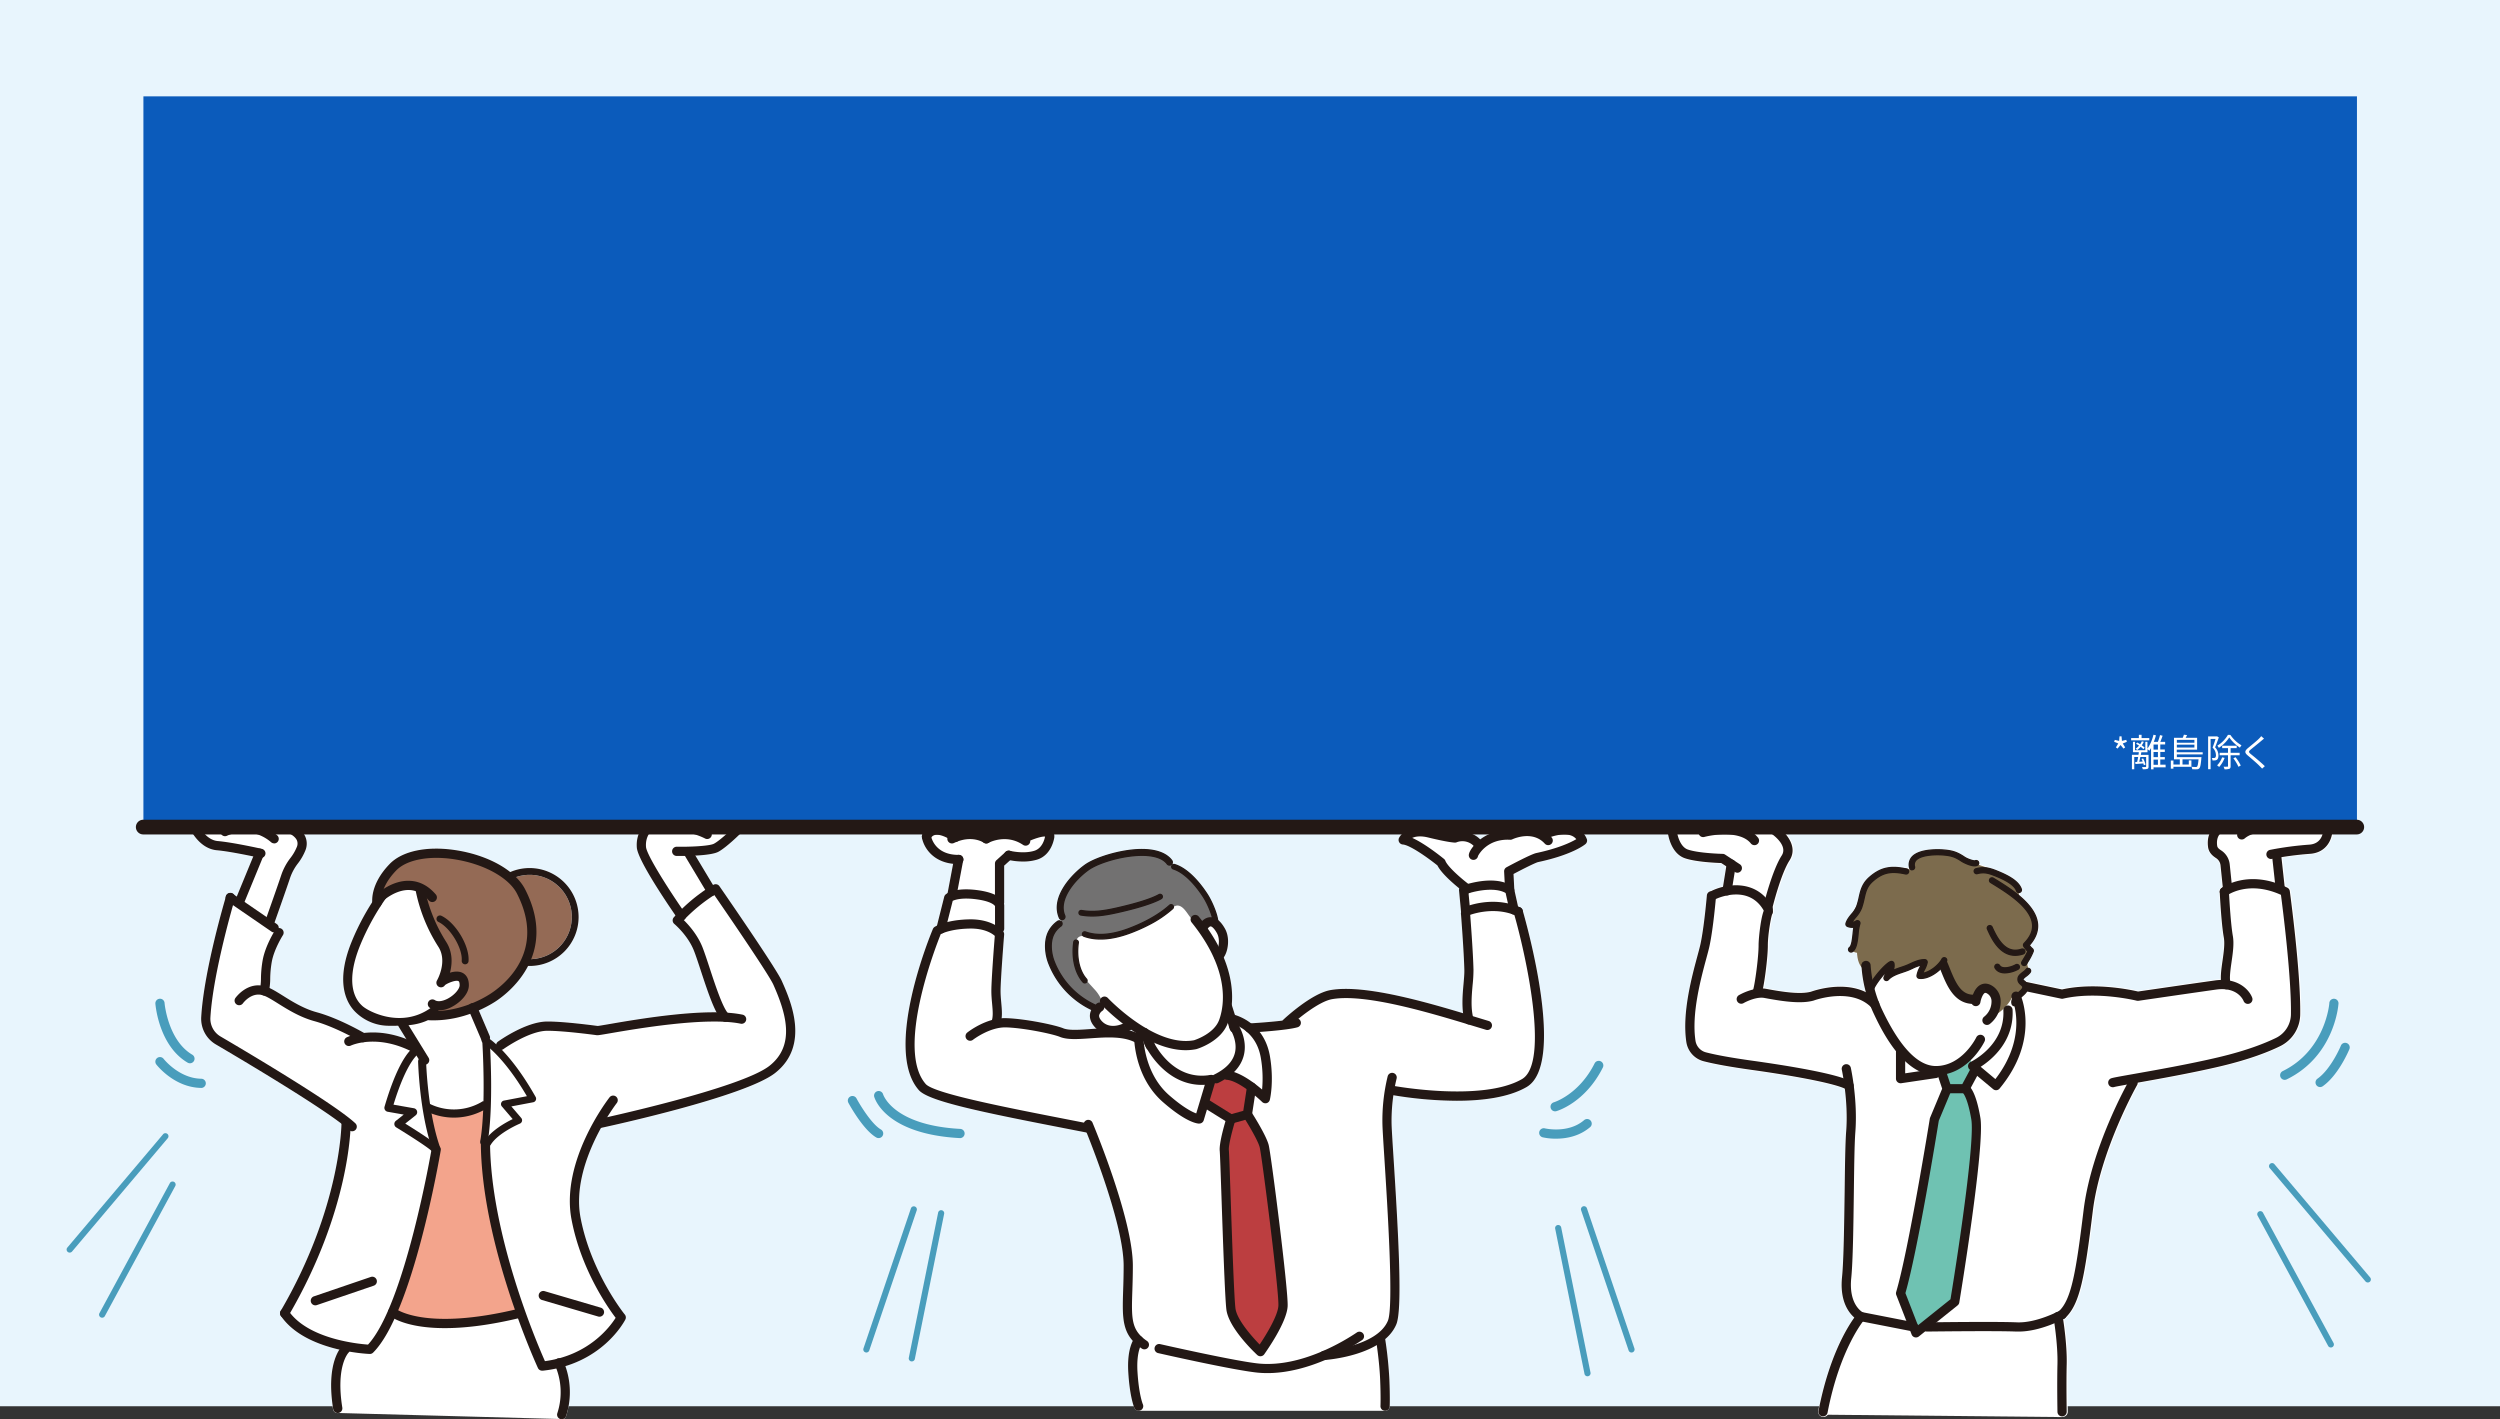 <svg xmlns="http://www.w3.org/2000/svg" viewBox="0 0 1920 1090"><rect x="0" y="0" width="1920" height="1090" fill="#333333" stroke="none"/><defs><style>.cls-1{fill:#e8f5fd;}.cls-2{fill:#fff;}.cls-3{fill:#6fc2b2;}.cls-4{fill:#bc3e40;}.cls-5{fill:#f3a48c;}.cls-6{fill:#946a55;}.cls-7,.cls-9{fill:#231815;}.cls-8{fill:#727171;}.cls-12,.cls-14,.cls-9{stroke:#231815;}.cls-14,.cls-9{stroke-linecap:round;stroke-linejoin:round;}.cls-9{stroke-width:1.04px;}.cls-10{fill:#7c6b4d;}.cls-11{fill:#499dbc;}.cls-12,.cls-14{fill:none;}.cls-12{stroke-miterlimit:10;stroke-width:6.27px;}.cls-13{fill:#0b5bbb;}.cls-14{stroke-width:11.31px;}</style></defs><g id="Layer_2" data-name="Layer 2"><g id="LP"><rect class="cls-1" width="1920" height="1080"/><path class="cls-2" d="M600.41,753.39c-4.48-10-46.12-70.18-47.89-72.74a3.53,3.53,0,0,0-4.56-1.11l-.32.17L534.08,657.1c6.91-.35,14.27-1.16,17.59-2.93,6.29-3.35,16.9-13.93,17.35-14.38a3.54,3.54,0,1,0-5-5c-2.85,2.85-11.22,10.76-15.67,13.14-3.51,1.87-18.8,2.51-28.55,2.33h-.06a3.54,3.54,0,0,0-.05,7.08c.7,0,1.88,0,3.38,0l2.92,0,15.64,26.09a132,132,0,0,0-17.77,14.5c-11.36-16.57-27.23-41.54-27.71-47.56-.63-7.84,3.78-12.06,3.94-12.21a3.54,3.54,0,0,0-4.72-5.27c-.3.27-7.19,6.6-6.28,18,.76,9.43,22.26,41.33,29.72,52.14l-1.3,1.42a3.54,3.54,0,0,0,.38,5.1c.1.09,10.38,8.67,15.07,20.59,1.47,3.72,3.31,9.32,5.25,15.24,4.55,13.87,8.36,25,12.08,32-28.18-.3-64.87,6-82.67,9.08-3.86.66-7.51,1.29-8.55,1.39-2.68-.36-25.55-3.43-38.61-3.43-16.46,0-37.15,14.83-38,15.46a3.52,3.52,0,0,0-1.36,2.06,61.12,61.12,0,0,0-4.91-4.07,3.46,3.46,0,0,0-.1-2.45L367.72,776a93,93,0,0,0,12.54-6.69c4.37-2.81,17.37-12.1,25.3-27.47.41,0,.81,0,1.22,0a37.6,37.6,0,1,0-14.93-72.1c-10.37-8.22-25.51-14.4-42.51-16.91-21.82-3.22-40.59.81-50.2,10.78-12.92,13.4-13.55,25-13.29,29.18a193.8,193.8,0,0,0-15.75,30.29c-13.79,33.8-2.31,49,2.88,54.17a36.68,36.68,0,0,0,26.23,10.54c2.21,0,4.39,0,6.56,0a3.87,3.87,0,0,0,.33.68L312,798c-13.18-5.14-24.37-5.58-32.4-4.68-4.2-2.41-20.91-11.68-36.44-15.91-9.88-2.7-18.64-8.18-25.68-12.58a98.17,98.17,0,0,0-10.46-6,68.3,68.3,0,0,0,.5-7.28,80.28,80.28,0,0,1,1.23-12.93c1.81-9.78,8.46-20.25,8.53-20.35a3.55,3.55,0,0,0-1.07-4.89,3.45,3.45,0,0,0-2.11-.54,3.53,3.53,0,0,0-1.52-3.13l-1.78-1.23c.06-.12.12-.24.17-.37s8.5-23.93,11.81-33.87a38.46,38.46,0,0,1,6-11.08,42,42,0,0,0,5.74-10,13.53,13.53,0,0,0-.27-11c-3.37-6.87-11.89-9.65-12.85-10a3.54,3.54,0,0,0-2.08,6.77c1.81.56,6.87,2.8,8.58,6.31a6.49,6.49,0,0,1,0,5.36A35.32,35.32,0,0,1,223,659a45.21,45.21,0,0,0-7,13c-2.83,8.49-9.44,27.15-11.28,32.36l-17-11.65,14-34.09a3.5,3.5,0,0,0,2-2.42,3.54,3.54,0,0,0-2.68-4.23c-.91-.2-22.38-5-33.88-6-9.15-.79-14.5-11.72-14.6-11.93a3.54,3.54,0,0,0-6.4,3c.28.61,7.11,14.82,20.39,16,7.75.67,20.77,3.25,27.9,4.75l-12.68,30.81-2.89-2-.14-.08a3.9,3.9,0,0,0-.35-.19l-.32-.14-.18-.07-.14,0a2.57,2.57,0,0,0-.4-.08l-.28,0h-.4l-.29,0-.38.08-.29.08-.34.15-.27.14a3.13,3.13,0,0,0-.3.2,1.71,1.71,0,0,0-.26.21,2.61,2.61,0,0,0-.24.23,3.36,3.36,0,0,0-.24.29l-.1.11-.08.16a2,2,0,0,0-.18.32,2.55,2.55,0,0,0-.14.35s-.05.1-.07.16c-.69,2.31-16.93,56.94-19,92.56a22.82,22.82,0,0,0,11.28,21.11c18.19,10.67,74.46,44,96.42,60.88,0,2.81-1.41,66.24-46.69,143.77,0,.08-.06.15-.1.22s-.11.23-.15.35-.07.22-.1.33-.06.22-.08.33,0,.23,0,.35,0,.22,0,.33,0,.23,0,.34a2,2,0,0,0,0,.34c0,.11.06.22.1.33a2.85,2.85,0,0,0,.12.31,3.13,3.13,0,0,0,.19.36,1.86,1.86,0,0,0,.11.19l.08.12h0c10.27,14.94,29.43,22.24,44.84,25.8-3.41,5.29-9.09,18.69-4.74,45.71a3.53,3.53,0,0,0,3.49,3,3.6,3.6,0,0,0,.56,0,3.54,3.54,0,0,0,2.93-4.06c-5.1-31.73,4.54-41.95,4.8-42.22a3.52,3.52,0,0,0,.63-.82,129,129,0,0,0,15.64,1.79h.13a3.5,3.5,0,0,0,2.5-1c5.86-5.85,11.35-15,16.4-26,5.51,2.87,17.36,7.19,38.67,7.19,14.21,0,32.65-1.93,56.2-7.5,8.26,22.81,15.14,37.75,15.32,38.12a3.53,3.53,0,0,0,3.2,2l.37,0A97,97,0,0,0,427.3,1051a52.63,52.63,0,0,1,.72,34.42,3.55,3.55,0,0,0,2.28,4.46,3.75,3.75,0,0,0,1.09.17,3.53,3.53,0,0,0,3.36-2.45,59.46,59.46,0,0,0-.56-38.4c32.47-9.91,45.43-34.58,46-35.79a3.52,3.52,0,0,0-.41-3.84c-.26-.32-26-32.23-34-74.41-4.71-24.88,6.12-51.42,15.63-68.79,8.18-1.76,111.21-24.24,134-42.28C622.38,802.68,607,768.14,600.41,753.39Z"/><path class="cls-2" d="M284.86,980.67l-43.81,14.94a3.54,3.54,0,0,0,2.29,6.7l43.8-14.94a3.54,3.54,0,0,0-2.28-6.7Z"/><path class="cls-2" d="M413.92,994a3.54,3.54,0,0,0,2.4,4.39l43.05,12.66a3.52,3.52,0,0,0,1,.15,3.54,3.54,0,0,0,1-6.94l-43.06-12.66A3.54,3.54,0,0,0,413.92,994Z"/><path class="cls-2" d="M756.62,827.48l0,0C756.57,828,756.58,828.06,756.62,827.48Z"/><path class="cls-2" d="M1217.63,648.24a3.52,3.52,0,0,0,.93-4.09,16.15,16.15,0,0,0-9.39-9.07c-10-3.76-23,1.87-24.67,2.65-9.12-4.57-19.59-2.42-25.31.1-10.38-.33-17.66,3.22-22.37,6.86A19.09,19.09,0,0,0,1116.9,640c-1.57-.14-6.56-.79-18.37-3.69-18.22-4.46-23.85,6.73-24.08,7.21a3.54,3.54,0,0,0,2.94,5.07c5.26.36,18.79,9.84,26.56,16.09,2.88,5.81,11.55,13.38,16.81,17.65a3.36,3.36,0,0,0-.22,1.58l1.47,15.63a3.6,3.6,0,0,0,.21.86,2.87,2.87,0,0,0,.07.5,3.57,3.57,0,0,0-.23,1.53c0,.29,2.27,29.1,2.55,42.65.06,2.87-.27,6.59-.62,10.52-.61,6.82-1.32,14.94-.35,22.56-33.28-10-77.12-22.13-101.85-17.77-14.56,2.56-35.14,21.71-36,22.53a3.36,3.36,0,0,0-.65.86c-8,1-18.52,1.77-24.31,2.13a39,39,0,0,0-12.4-6.48l-2.28-7.19c0-.12-.1-.23-.15-.35.87-9.3-.07-21.75-6.19-36.58a16,16,0,0,0,2.23-4.65c1.48-4.73,1.92-11.83-1.31-17.55a21,21,0,0,0-5.7-6.9c-.85-5.48-4.71-14.29-7.88-19.26-3.63-5.69-13.34-19.31-25-22.92a1.79,1.79,0,0,0-.51-.07l-1.47-1a2.13,2.13,0,0,0-.27-2.07c-5.4-7.24-17.37-9.94-33.71-7.61-12.47,1.78-26.26,6.46-32.79,11.13-9.84,7-26.62,24.56-19.71,40.49a2.15,2.15,0,0,0,1.41,1.21,4.82,4.82,0,0,1-.62,1.5,2.15,2.15,0,0,0-2.4.08,21.77,21.77,0,0,0-6.82,8c-3.62,7.38-2.42,17.61.38,24.47a65.58,65.58,0,0,0,32.58,35,10.47,10.47,0,0,0-1.18,3.59c-.33,2.39.08,6.09,3.88,10.16.35.38.71.72,1.08,1.06-1.69.1-3.35.22-5,.33-8.32.59-16.17,1.14-20.47-.62-6.46-2.65-29.65-7.38-43.89-7.78a32,32,0,0,0-3.4.08,57.88,57.88,0,0,0-.28-11.78c-.27-2.94-.55-6-.55-9.14,0-9.18,2.71-43,2.74-43.35a3.54,3.54,0,0,0-.71-2.43l0,0a3.47,3.47,0,0,0,.74-2.15V695.49a5.8,5.8,0,0,0-.17-1.34,3.53,3.53,0,0,0,.17-1V664.81l4.56-4.12a53.25,53.25,0,0,0,9.94,1,37.31,37.31,0,0,0,10.58-1.42c11.6-3.47,13.35-16.72,13.42-17.28l0-.33a6.51,6.51,0,0,0-3-6c-5.26-3.33-16.14,1.23-21.44,3.83-12.11-5.82-23.38-2.14-27.73-.25-3.62-1.83-12.1-4.89-23.42-1.07-3.34-2.17-11-6.41-17.79-4.79a11.94,11.94,0,0,0-8,6.58v0a2.9,2.9,0,0,0-.16.41,1.84,1.84,0,0,0-.09.25,3.43,3.43,0,0,0-.06.34c0,.11,0,.23,0,.35s0,.17,0,.25a3.17,3.17,0,0,0,0,.44v.05c1,6.57,7.33,18.55,24,20.31l-4.24,22.48a9.36,9.36,0,0,0-1.54,1,3.59,3.59,0,0,0-1.09,1.79l-5.54,22.2a18.65,18.65,0,0,0-1.77,1,3.6,3.6,0,0,0-1.34,1.6c-1.58,3.76-38.3,92.41-10.83,123.73,7.58,8.64,48.47,17,114.56,29.83l14.33,2.79C841.21,886.45,863,942.88,863,972c0,7.19-.2,13.49-.38,19.05-.59,18-1,29.42,7.4,38.71-1.88,3.67-4.28,11.11-3.45,24.42,1.2,19.31,4.59,26.89,4.73,27.2a3.53,3.53,0,0,0,3.21,2.06,3.47,3.47,0,0,0,1.46-.32,3.55,3.55,0,0,0,1.78-4.66c0-.07-3-7-4.12-24.72-.62-9.93.74-15.86,1.95-19,.44.32.9.64,1.37,1a3.46,3.46,0,0,0,3,.45c2.23.7,5,1.53,8,2.33a3.45,3.45,0,0,0,1.41.69c2.44.56,60,13.64,77.44,15.11,2.21.19,4.41.27,6.6.27,15.94,0,31.53-4.63,44.37-10.07,3.6-.3,24.26-2.32,39.61-11.4.76,5.31,2.18,16.33,2.6,26.38.57,13.76.26,20.25.26,20.31a3.53,3.53,0,0,0,3.35,3.71h.18a3.55,3.55,0,0,0,3.54-3.36c0-.27.33-6.81-.26-21a305.34,305.34,0,0,0-3.15-30.4,1.68,1.68,0,0,0-.06-.24,30.44,30.44,0,0,0,8.64-11.49c4.78-11.58,1.57-69.24-2.14-127.32-.78-12.14-1.39-21.74-1.52-26.08a130.7,130.7,0,0,1,1.38-22.46,305.8,305.8,0,0,0,48.59,4.23c19.08,0,39.57-2.35,53.61-10.44,30.23-17.42.5-123.77-3-135.84a.94.94,0,0,0-.06-.15,2.26,2.26,0,0,0-.13-.33c0-.1-.1-.21-.16-.31s-.11-.18-.17-.27a3.25,3.25,0,0,0-.23-.29l-.21-.22-.29-.25-.24-.16-.36-.21-.12-.06c-.51-.23-1-.44-1.54-.64L1163,683.11l-.61-11.89c8.05-4.28,17.06-8.74,18.92-9.14C1208,656.36,1217.25,648.57,1217.63,648.24ZM841,771.75l-.17-.09.27-.08.12,0Zm27.39,19.31a2.78,2.78,0,0,0,.34-.26c.94.65,1.89,1.29,2.86,1.92a39.42,39.42,0,0,0-3.9-1.26C867.9,791.33,868.15,791.2,868.37,791.06Z"/><path class="cls-2" d="M1787.84,634a3.89,3.89,0,0,0-2.85,1,4.15,4.15,0,0,0-1.35,2.9c-.05,1-.69,9.7-10.33,10.25a251.17,251.17,0,0,0-30,4,4.06,4.06,0,0,0,.79,8,4.83,4.83,0,0,0,.68-.05l1.87,17c-14.07-4.27-25.21-2.34-32.28.2l-1.4-13.53a15.1,15.1,0,0,0-5.63-10.31c-.35-.28-.78-.58-1.26-.91-1.6-1.09-2.59-1.85-2.76-3.24-1-7.82,3.55-9.83,4.06-10a4.08,4.08,0,0,0,2.43-5.16,4.07,4.07,0,0,0-5.18-2.48c-3.86,1.36-10.8,7-9.37,18.66.64,5.15,4.29,7.64,6.26,9l.16.11c.22.15.42.28.58.41a7.08,7.08,0,0,1,2.64,4.81l1.69,16.46-.6.42-.09.07a4.07,4.07,0,0,0-.58.52,1.77,1.77,0,0,0-.16.22l-.11.15a1.89,1.89,0,0,0-.2.27,2,2,0,0,0-.1.21l-.07.13c-.06.12-.12.25-.17.38s0,.09,0,.15a4.07,4.07,0,0,0-.19,1.41c0,1,1.16,23.91,3.16,35.11.84,4.71-.1,11.25-1,17.6a83.56,83.56,0,0,0-1.27,14.28,39.86,39.86,0,0,0-4,.36c-17.61,2.47-52,7.49-59,8.51-5.54-1.3-33.07-7.18-58.4-1.59l-28.15-5.93-.46-.4c-.93-.77-.92-.81-.89-1a13.47,13.47,0,0,1,2.23-2,14.4,14.4,0,0,0,3.22-3.07,2.42,2.42,0,0,0-.7-3.35,2.16,2.16,0,0,0-.78-.33,10.94,10.94,0,0,0-.27-1.06,4.47,4.47,0,0,1-.24-2.34c.06-.29.11-.56.15-.83a45.45,45.45,0,0,0,4.26-8.21,2.41,2.41,0,0,0-.67-2.52,22.91,22.91,0,0,1-2.19-2.3c4.81-5.49,6.88-11.27,6.16-17.18-.86-6.92-5.45-13.8-14-21-.13-.62-.23-1.25-.34-1.9l.36-.08a2.43,2.43,0,0,0,1.54-3.06c-2.15-6.58-10.76-10.86-18-13.85a48.12,48.12,0,0,0-6.41-2.26c-2.49-1-5.58-2-8.38-2.9a2.36,2.36,0,0,0-.27-2.6,2.43,2.43,0,0,0-3.14-.56c-1.13.13-5.5-1.35-7.5-2.71-5.56-3.76-9.16-5-16-5.62-1.92-.17-18.89-1.43-25,5.6a9.53,9.53,0,0,0-1.93,8.71,1.7,1.7,0,0,0,.1.32,24.71,24.71,0,0,0-6.48-.84c-9.7-1.31-16.7.78-24.13,7.22-5.79,5-7,10.24-8.21,15.77-.21.91-.43,1.85-.64,2.73-.44,1.15-.88,2.3-1.35,3.44s-1.12,2.34-1.84,3.7c-.26.5-.53,1-.75,1.45l-1,1.29c-1.82,2.23-3.7,4.55-4.51,7.35a2.43,2.43,0,0,0,1.41,2.9,9.71,9.71,0,0,0,4.53.7c-.2,1.35-.35,2.78-.51,4.28-.41,3.9-1,9.23-2.51,10.37a2.42,2.42,0,0,0-.52,3.38,2.49,2.49,0,0,0,3.33.56,6.62,6.62,0,0,0,2.73,1c.31,5.69,2,9,3.39,10.8a101.32,101.32,0,0,0,3.07,18.1c-17.8-8.15-39.19-.78-41.57.09-8.12,2.15-21.24.2-34.21-2.23a16.13,16.13,0,0,0-1.9-.25c1.67-8.3,3.64-24.59,3.64-32.56,0-8.13,2.32-21.28,3.25-23.7a4.06,4.06,0,0,0,.56-3.22,4.1,4.1,0,0,0-.13-2.35,3.06,3.06,0,0,0,.13-.43c.26-1,6.33-25.2,12.84-35.33,7.32-11.38-3.49-22.77-10.22-27.21a4.06,4.06,0,1,0-4.47,6.78c.13.09,12.67,8.56,7.86,16-5.18,8.06-9.8,22.88-12.24,31.58-7.79-7.87-17.47-9.22-24.52-8.88l1.44-9a4,4,0,0,0,1.7.37,4.06,4.06,0,0,0,2.22-7.45l-11.31-7.42a4,4,0,0,0-2.15-.66c-.17,0-18.3-.41-26.65-3.32-5.4-1.87-7.55-10.08-7.92-13.09a4.08,4.08,0,0,0-1.56-2.75,4.09,4.09,0,0,0-5.66.73,4,4,0,0,0-.84,3c.07.64,2,15.86,13.31,19.8,8.23,2.86,23.31,3.57,28,3.72l3.43,2.25-2.42,15.09a42.88,42.88,0,0,0-8.19,2.89,3.69,3.69,0,0,0-.8.53,4,4,0,0,0-3.45,3.67c0,.23-2.08,24.23-4.88,37.12-.48,2.21-1.34,5.39-2.33,9.06-4.45,16.52-11.89,44.15-8.54,66.41a18.51,18.51,0,0,0,13.65,15.19c8.28,2.15,20.61,4.37,36.64,6.61,36,5,62.63,10.33,71.4,14.25a172,172,0,0,1,1,32.52c-.7,8.94-.93,27.45-1.18,47-.31,24.32-.66,51.89-2,64.9-1.8,18,4.88,27.11,9.3,31.11-5.82,8.16-19.49,30.75-27.33,71.53a4,4,0,0,0,.62,3,4,4,0,0,0,2.6,1.71,3.94,3.94,0,0,0,.77.07,4.06,4.06,0,0,0,4-3.29c7.94-41.27,22.25-63.28,26.77-69.42l32.79,6.41v.75h3.8l1.45.28a4.15,4.15,0,0,0,.79.08,4,4,0,0,0,1.63-.36h6.89a3.82,3.82,0,0,0,1.75.36c.49,0,52.22-.72,68.57,0,10.46.42,21.44-3.07,28.83-6.11,1,7.1,2.53,19.9,2.27,30.59-.35,14.55-.07,33,0,36.58v.15a4.06,4.06,0,0,0,8.12-.16c0-.19-.39-20.54,0-36.38.31-12.82-1.74-28-2.7-34.35l.67-.37a4.76,4.76,0,0,0,.47-.33l.17-.13.09-.07c11.53-10.68,15.17-32.13,21.32-82.19,5.72-46.63,33.76-96.36,34-96.86a3.85,3.85,0,0,0,.5-1.59c15.62-2.77,41.44-7.36,63.51-12.59,22.78-5.39,37.41-11.37,45.67-15.44a28,28,0,0,0,15.6-24.93c.47-32.08-7.64-92.1-8-94.64a4,4,0,0,0-2.25-3.1c-.58-.28-1.15-.54-1.72-.8l-2.37-21.66c5.61-.91,13.65-2,21-2.47,13.83-.79,17.81-12.17,18-18.08A4.06,4.06,0,0,0,1787.84,634Z"/><path class="cls-2" d="M147.92,632.34s8.22,15.52,27,18.65,23,5.22,23,5.22l-14.63,40.73,25.07,19.84s2.46-25.1,7-35.52,8.45-19.69,12.75-26,3.25-16.78-7.19-19.91S147.92,632.34,147.92,632.34Z"/><path class="cls-2" d="M525.83,704.25s-28.2-35.51-31.33-47-4.59-21,3.13-26.11S508.08,628,508.08,628L569,634.79s-9.25,15.68-21.78,17.77-16.71,3.13-16.71,3.13l17.75,34.46Z"/><path class="cls-2" d="M259.53,1079.16s-4.18-38.64,12.53-56.39,28.2-31.33,28.2-31.33l120.09,14.62,9.4,24s3.14,20.88,4.18,31.33.05,25.51-3.63,28.42l-170.93-4.64Z"/><path class="cls-2" d="M874.48,1083.47h189.08s1.14-44-5.13-61.75S1000,1004,1000,1004l-110.7,5.22-14.62,16.71S864.93,1050.18,874.48,1083.47Z"/><path class="cls-2" d="M1399.92,1086.47s12.54-58.48,36.55-79.37,62.66-7.31,62.66-7.31l83.55,8.36s3.18,64.27,1.07,80.17Z"/><path class="cls-2" d="M1359,635.06l6.38,2.75a96.34,96.34,0,0,1,7.44,12.14c3.13,6.26-6.26,19.84-6.26,19.84l-5.23,17.75-6.26,4.18-28.2-4.18,1-12.53,2.08-8.35-4.75-1.08-3.6-6.23a138.11,138.11,0,0,1-23-2.09c-10.44-2.09-14.62-20.89-14.62-20.89Z"/><path class="cls-2" d="M1711.13,683.37s-1-19.85-4.18-25.07-8.38-18.4-3.13-25.06,84,.79,84,.79l-3.61,14.87-36,5.75,5.22,34.46Z"/><path class="cls-3" d="M1492.87,823.3l2.09,14.62-9.4,20.89-27.15,134.72,12.53,31.33,30.28-25.07s13.58-84.59,15.67-110.69-2.09-41.78-2.09-41.78l-6.27-10.44,6.27-18.8-2.09-6.26"/><path class="cls-4" d="M929.46,830.09l-4.18,14.62,19.84,13.58s-8.35,21.93-6.26,38.64,6.79,110.17,6.79,110.17l21.93,32.38s17.75-27.15,17.75-37.6S974.89,900.58,972.8,889.1s-13.58-32.38-13.58-32.38a21.29,21.29,0,0,1-1-5.22c0-2.09,1-10.44,1-10.44l2.09-5.22-17.75-11.49Z"/><path class="cls-5" d="M328.45,850.46s10.45,4.17,17.76,5.22,15.66-3.14,15.66-3.14l10.45-4.17-1.05,17.75,2.09,32.37,26.11,109.66s-27.15,8.35-47,9.4-51.17-10.45-51.17-10.45,14.62-34.46,25.07-83.54,7.31-41.77,7.31-41.77-2.09-15.67-3.14-19.85S328.45,850.46,328.45,850.46Z"/><circle class="cls-6" cx="406.78" cy="704.25" r="32.37"/><path class="cls-7" d="M406.78,671.88a32.38,32.38,0,1,1-32.38,32.37,32.37,32.37,0,0,1,32.38-32.37m0-5.22a37.6,37.6,0,1,0,37.59,37.59,37.64,37.64,0,0,0-37.59-37.59Z"/><path class="cls-8" d="M806.11,734.22a24.33,24.33,0,0,1-.56-9.72A27.49,27.49,0,0,1,812.61,710c2.6-2.72,3.31-4.16,1.95-7.7A15.37,15.37,0,0,1,814,694a34.33,34.33,0,0,1,5.85-13.06c12.94-18.58,35.66-25.7,60.71-25.75,9.85,0,16.94,6.39,25.15,11.44a46.46,46.46,0,0,1,6.9,5c6.79,6.16,11.48,13.74,15.81,21.73a46,46,0,0,1,3.61,8c.48,1.53,1.67,5.13.13,6.2s-4.35-.75-5.87,1.45a17.49,17.49,0,0,0-1.47,2.73c-.24.54-.46,1.08-.67,1.64-.57,1.57-1.37,2.25-2.73.75-3-3.36-5.45-7.2-8.14-10.82-2.28-3.07-5.67-9-10.32-7.65a12.49,12.49,0,0,0-2.91,1.43c-5.49,3.34-10.53,7.31-16.09,10.55a83.4,83.4,0,0,1-9.1,4.6c-.89.38-8.58,3.82-9.07,3.19A108.18,108.18,0,0,1,846,719.09a72.27,72.27,0,0,1-10.09.09c-3.14-.2-6.93-1.36-8.82,2.08-2.27,4.14-1.6,11.67-1,16.21,1.21,9,8.36,15.46,14.07,21.92a29,29,0,0,1,5.29,7.47,2.32,2.32,0,0,0,.91,1.25c.15.08.38.1.51.21.76.63-1,1.66-1.42,2-1.19.89-2.91,1-4.34,1.3a16.64,16.64,0,0,0-1.85.75,2.84,2.84,0,0,1-1.8,0,10.17,10.17,0,0,1-1.68-1.07c-1.49-.85-3-1.75-4.43-2.61a34.11,34.11,0,0,1-8.83-7C816.42,754.63,808.62,744.42,806.11,734.22Z"/><path class="cls-9" d="M882.24,710.19a130.54,130.54,0,0,1-14.76,6.49c-13.67,5-25.44,5.8-35,2.33a1.72,1.72,0,1,1,1.18-3.24c8.75,3.18,19.71,2.4,32.6-2.33,7.46-2.74,21.54-8.74,32-18.18a1.72,1.72,0,1,1,2.32,2.55A87.66,87.66,0,0,1,882.24,710.19Z"/><path class="cls-9" d="M924.57,716.68a1.55,1.55,0,0,1-.8.19,1.72,1.72,0,0,1-1.72-1.73c0-1.29,0-5.22,2.88-7.27,1.66-1.19,3.92-1.5,6.75-.93-.58-3.87-3.58-12.08-7.45-18.13-2.67-4.19-12.24-18.12-23.07-21.49a1.72,1.72,0,1,1,1-3.29c11.62,3.61,21.33,17.23,25,22.92,4,6.23,9,18.49,7.9,22.68a1.73,1.73,0,0,1-2.2,1.19c-2.74-.9-4.78-1-5.89-.15-1.28.92-1.44,3-1.45,4.49A1.71,1.71,0,0,1,924.57,716.68Z"/><path class="cls-9" d="M833.91,754.63a1.72,1.72,0,0,1-2.08-.38c-6.2-7-8.86-18.52-7.12-30.86a1.73,1.73,0,0,1,3.42.48c-1.6,11.35.74,21.85,6.28,28.09a1.72,1.72,0,0,1-.15,2.43A1.56,1.56,0,0,1,833.91,754.63Z"/><path class="cls-9" d="M899.19,664.11a2.16,2.16,0,0,1-2.72-.63c-9.91-13.29-48.87-3.89-60.53,4.46-10.3,7.36-23.65,22.83-18.26,35.26a2.16,2.16,0,0,1-4,1.72c-6.91-15.93,9.87-33.45,19.71-40.49,6.53-4.67,20.32-9.35,32.79-11.13,16.34-2.33,28.31.37,33.71,7.61a2.14,2.14,0,0,1-.44,3A1.53,1.53,0,0,1,899.19,664.11Z"/><path class="cls-9" d="M841.43,775.78a2.11,2.11,0,0,1-1.87.06,65.49,65.49,0,0,1-33.89-35.62c-2.8-6.86-4-17.09-.38-24.47a21.77,21.77,0,0,1,6.82-8,2.16,2.16,0,1,1,2.53,3.49,17.62,17.62,0,0,0-5.48,6.44c-3,6.19-1.93,15,.5,21a61.18,61.18,0,0,0,31.65,33.3,2.15,2.15,0,0,1,1.09,2.85A2.07,2.07,0,0,1,841.43,775.78Z"/><path class="cls-9" d="M891,690.58c-6.45,3.35-17.53,6.8-33,10.26-10.35,2.32-18.62,3.44-27.87,1.86a1.72,1.72,0,1,1,.58-3.4c8.69,1.49,16.59.41,26.53-1.82,15.72-3.53,27.14-7.14,33-10.45a1.73,1.73,0,0,1,1.69,3Z"/><path class="cls-6" d="M293.16,688.09s.71-25.14,22.32-30.72,71.15-.89,83.34,23.48l5.51,13.84s17.69-16.79,24,6.35-8.59,32.36-19.43,33.05c0,0-17.49,23.39-35.61,34.9s-43.59,9.6-43.59,9.6l5.81-4.65s25.6-7.44,22.06-17.2S339,753.65,339,753.65s7.92-9.82,2.81-21.62-19.57-33.63-19.22-47.87c0,0-10.88-11.49-29.44,5.81"/><path class="cls-10" d="M1432,744.84s-8.76-3.67-4.83-24.29,20.44-44.45,37.74-50.29,42.92-12,64.47,11.06,24.52,39.83,22.41,60.15-7.77,30.39-18.22,37.34c0,0,2.49-16.45-3.8-19s-11.2,7.72-11.2,7.72-5.21,5.45-14.3-6.56-16.66-30.28-16.66-30.28l-13.56,3.73s-19.06,10-32.73,7.47S1432,744.84,1432,744.84Z"/><path class="cls-7" d="M910.73,806.55c-31.73,0-63.62-33.7-65.06-35.25a3.53,3.53,0,0,1,5.16-4.83c.36.38,35.94,38,66.15,32.45,1.58-.5,15.51-5.21,19.33-15.62,3.7-10.09,9-37.6-21.23-75a3.54,3.54,0,0,1,5.5-4.45c32.55,40.21,26.49,70.65,22.37,81.87-5.27,14.37-23.36,19.8-24.13,20a2,2,0,0,1-.33.08A41.43,41.43,0,0,1,910.73,806.55Z"/><path class="cls-7" d="M854.83,794.9A18.37,18.37,0,0,1,841,789c-3.8-4.07-4.21-7.77-3.88-10.16.71-5.26,5.27-8.2,5.79-8.51a3.54,3.54,0,0,1,3.73,6,5.81,5.81,0,0,0-2.52,3.48c-.15,1.26.54,2.72,2,4.35,7.16,7.66,18.09,1.17,18.55.89a3.54,3.54,0,0,1,3.7,6A27.17,27.17,0,0,1,854.83,794.9Z"/><path class="cls-7" d="M935.82,737.82a3.54,3.54,0,0,1-1.79-6.59c1.22-1.35,3.7-9,.53-14.65-2.12-3.76-3.91-5.1-4.8-5.11h0c-.89,0-2,1.35-2.19,1.71a3.54,3.54,0,1,1-6.11-3.57c.32-.54,3.21-5.21,8.3-5.21h.07c4,0,7.67,3,10.9,8.71s2.79,12.82,1.31,17.55c-.77,2.44-2.2,5.61-4.67,6.8A3.38,3.38,0,0,1,935.82,737.82Zm-1.54-6.72h0Z"/><path class="cls-7" d="M883.34,806.54a3.54,3.54,0,0,1-3.24-2.1l-4.43-10a3.54,3.54,0,1,1,6.47-2.87l4.43,10a3.54,3.54,0,0,1-1.8,4.67A3.47,3.47,0,0,1,883.34,806.54Z"/><path class="cls-7" d="M947.91,793.06a3.54,3.54,0,0,1-3.38-2.47l-5.14-16.21a3.54,3.54,0,0,1,6.75-2.14l5.14,16.22a3.53,3.53,0,0,1-3.37,4.6Z"/><path class="cls-7" d="M945.34,862.94a3.53,3.53,0,0,1-1.87-.53l-19-11.8a3.54,3.54,0,0,1,3.74-6l17.63,11,9-2.51,2.87-18.74a3.54,3.54,0,1,1,7,1.08l-3.22,21a3.53,3.53,0,0,1-2.54,2.87l-12.66,3.54A3.51,3.51,0,0,1,945.34,862.94Z"/><path class="cls-7" d="M968,1041.61a3.54,3.54,0,0,1-2.41-.95c-2.24-2.08-21.93-20.74-23.72-34.87-1.1-8.66-2.65-53.88-3.78-86.89-.61-17.69-1.13-33-1.33-35-.63-6.29,4.25-22.41,5.24-25.58a3.53,3.53,0,1,1,6.75,2.1c-2.11,6.81-5.33,19-5,22.78.21,2.13.63,14.23,1.36,35.42,1.12,32.88,2.67,77.91,3.73,86.25s12,21,18.58,27.72c5.32-7.9,14-22.27,14.39-29.81.55-11.14-12.63-114.76-14.35-121.62-1.33-5.34-9.44-18.72-12.45-23.42a3.54,3.54,0,1,1,6-3.81c1.17,1.83,11.5,18.09,13.36,25.52s15.15,111.64,14.54,123.68c-.62,12.48-16.27,34.51-18,37a3.54,3.54,0,0,1-2.53,1.45A1.94,1.94,0,0,1,968,1041.61Z"/><path class="cls-7" d="M934.05,832a3.54,3.54,0,0,1-1.57-6.71c8.85-4.35,14.19-9.88,15.87-16.44,2.5-9.75-3.84-19-3.9-19a3.54,3.54,0,0,1,5.78-4.09c.34.48,8.27,11.87,5,24.81-2.2,8.69-8.79,15.79-19.61,21.11A3.6,3.6,0,0,1,934.05,832Z"/><path class="cls-7" d="M971.79,847.31a3.55,3.55,0,0,1-2.47-1c-4.55-4.43-18.26-16.13-26.91-17a3.54,3.54,0,1,1,.71-7c8.94.89,19.86,9.09,26.16,14.46a92.18,92.18,0,0,0-1-24.49c-3.82-22.2-22.56-26.26-23.36-26.42a3.54,3.54,0,0,1,1.37-6.94c1,.19,24.3,5,29,32.16,3.32,19.37.09,33-.06,33.58a3.54,3.54,0,0,1-2.46,2.56A3.6,3.6,0,0,1,971.79,847.31Z"/><path class="cls-7" d="M923.07,833.2c-29.46,0-43.68-30.38-43.83-30.71a3.54,3.54,0,1,1,6.43-2.94h0c.59,1.27,14.64,31.06,43.94,26a3.54,3.54,0,1,1,1.21,7A46,46,0,0,1,923.07,833.2Z"/><path class="cls-7" d="M921.07,862.94c-1.53,0-9.94-.81-27.89-16.5C870.94,827,870.94,797,871,795.69a3.61,3.61,0,0,1,3.57-3.51,3.54,3.54,0,0,1,3.51,3.57c0,.44.12,28.16,19.81,45.36,10.7,9.35,17.46,12.79,20.82,14L926.83,828a3.54,3.54,0,0,1,6.77,2l-9.14,30.37a3.54,3.54,0,0,1-3.38,2.52Z"/><path class="cls-7" d="M959.58,793.06a3.54,3.54,0,0,1-.2-7.07c7.84-.45,29.44-2,35.23-3.87a3.54,3.54,0,0,1,2.12,6.75c-7.66,2.42-34,4-36.94,4.19Z"/><path class="cls-7" d="M1142.3,791.05a3.6,3.6,0,0,1-1-.15l-8.71-2.64c-33.32-10.13-83.68-25.46-109.56-20.9-10.36,1.82-26.9,15.57-32.39,20.72a3.54,3.54,0,1,1-4.84-5.16c.87-.82,21.45-20,36-22.53,27.56-4.86,78.88,10.77,112.84,21.1,3,.92,5.94,1.81,8.69,2.63a3.54,3.54,0,0,1-1,6.93Z"/><path class="cls-7" d="M1126.91,686.19a3.48,3.48,0,0,1-2.11-.71c-1.77-1.32-16.86-12.76-20.85-20.8-7.77-6.25-21.3-15.73-26.56-16.09a3.54,3.54,0,0,1-2.94-5.07c.23-.48,5.86-11.67,24.08-7.21,11.81,2.9,16.8,3.55,18.37,3.69a19.1,19.1,0,0,1,20.5,5.29,3.54,3.54,0,0,1-5.14,4.86,12.17,12.17,0,0,0-13.4-3.33,3.65,3.65,0,0,1-1.42.3c-.47,0-5-.11-20.6-3.93-5.88-1.45-9.78-.78-12.24.32,9.49,4.23,21.61,13.88,24.46,16.2a3.65,3.65,0,0,1,1,1.43c1.87,4.69,12.6,14,18.92,18.68a3.54,3.54,0,0,1-2.12,6.37Z"/><path class="cls-7" d="M1131.59,660.39a3.55,3.55,0,0,1-3.36-2.42c-.24-.72-.88-2.64,3-7.68,3-4,11.72-13,28-12.46,7.29-3.21,22.32-5.83,32.42,5.34a3.54,3.54,0,0,1-5.25,4.75c-9.61-10.63-24.76-3.4-24.91-3.33a3.44,3.44,0,0,1-1.76.35c-17.2-.94-23.9,11-24.6,12.45a3.56,3.56,0,0,1-2.38,2.82A3.64,3.64,0,0,1,1131.59,660.39Z"/><path class="cls-7" d="M1159.44,687.12a3.53,3.53,0,0,1-3.53-3.36l-.74-14.42a3.52,3.52,0,0,1,1.86-3.29c4.34-2.35,18.82-10,22.76-10.89,17.41-3.72,26.78-8.29,30.8-10.68a8.89,8.89,0,0,0-3.89-2.77c-6.38-2.41-16.14,1-19.35,2.5a3.54,3.54,0,0,1-3-6.39c.58-.28,14.34-6.69,24.85-2.74a16.15,16.15,0,0,1,9.39,9.07,3.52,3.52,0,0,1-.93,4.09c-.38.33-9.64,8.12-36.36,13.84-1.86.4-10.87,4.86-18.92,9.14l.62,12.18a3.53,3.53,0,0,1-3.35,3.71Z"/><path class="cls-7" d="M1125.53,702.75a3.54,3.54,0,0,1-3.52-3.21l-1.47-15.63a3.52,3.52,0,0,1,2.29-3.65c1-.37,24.88-9.08,38.62.41a3.54,3.54,0,0,1,1.44,2.14l3.39,15.27a3.53,3.53,0,0,1-6.9,1.54l-3.07-13.82c-8-4.49-21.45-1.89-28.46.24l1.2,12.84a3.53,3.53,0,0,1-3.19,3.85Z"/><path class="cls-7" d="M1118.76,845.39a303.29,303.29,0,0,1-50.23-4.52,3.54,3.54,0,1,1,1.3-7c.68.13,68.44,12.53,99-5.09,21.56-12.43,2.8-96.43-6.26-127.74a3.54,3.54,0,1,1,6.8-2c3.49,12.07,33.22,118.42,3,135.84C1158.33,843,1137.84,845.39,1118.76,845.39Z"/><path class="cls-7" d="M1128.24,786.79a3.55,3.55,0,0,1-3.4-2.58c-2.58-9.17-1.62-20-.85-28.61.35-3.93.68-7.65.62-10.52-.28-13.55-2.53-42.36-2.55-42.65a3.54,3.54,0,1,1,7-.55c.1,1.19,2.29,29.3,2.58,43a112.26,112.26,0,0,1-.65,11.3c-.76,8.5-1.61,18.15.61,26.06a3.56,3.56,0,0,1-3.41,4.5Z"/><path class="cls-7" d="M1166,703.63a3.63,3.63,0,0,1-1.43-.3c-18.39-8.11-37.22-.08-37.41,0a3.53,3.53,0,0,1-2.85-6.47c.88-.4,21.8-9.41,43.12,0a3.53,3.53,0,0,1-1.43,6.77Z"/><path class="cls-7" d="M736.21,663.63c-19.81,0-27.1-13.43-28.19-20.53a3.54,3.54,0,0,1,7-1.09c.11.65,2.67,14.55,21.19,14.55a3.54,3.54,0,1,1,0,7.07Z"/><path class="cls-7" d="M767.66,696.65a3.54,3.54,0,0,1-3.54-3.53V663.24a3.56,3.56,0,0,1,1.17-2.63l7.08-6.39a3.54,3.54,0,0,1,4.74,5.26l-5.91,5.33v28.31A3.53,3.53,0,0,1,767.66,696.65Z"/><path class="cls-7" d="M787.71,649.48a3.55,3.55,0,0,1-2-.61c-13.17-8.89-26.42-1.62-26.55-1.55a3.54,3.54,0,0,1-3.47-6.17c.69-.39,17.24-9.45,34,1.86a3.54,3.54,0,0,1-2,6.47Z"/><path class="cls-7" d="M785.7,661.66a52,52,0,0,1-11.85-1.38,3.54,3.54,0,1,1,1.78-6.85c.09,0,10.2,2.55,18.62,0,6.3-1.88,8-9.05,8.35-10.92-2.23-.37-9.15,1.76-15,4.72a3.54,3.54,0,1,1-3.2-6.31c4.85-2.47,16.76-7.81,22.33-4.28a6.51,6.51,0,0,1,3,6l0,.33c-.07.56-1.82,13.81-13.42,17.28A37.31,37.31,0,0,1,785.7,661.66Z"/><path class="cls-7" d="M731.11,647.77a3.53,3.53,0,0,1-1.53-6.72c17.39-8.33,29.41,0,29.91.3a3.54,3.54,0,0,1-4.08,5.79c-.43-.3-9.33-6.15-22.78.29A3.58,3.58,0,0,1,731.11,647.77Z"/><path class="cls-7" d="M733.67,646.66a3.53,3.53,0,0,1-2.11-.69c-2.11-1.56-9.11-5.77-13.55-4.7a4.85,4.85,0,0,0-3.33,2.88,3.54,3.54,0,0,1-6.32-3.18,11.94,11.94,0,0,1,8-6.58c8.45-2,18.3,5.08,19.4,5.89a3.54,3.54,0,0,1-2.11,6.38Z"/><path class="cls-7" d="M731.11,690.76a3,3,0,0,1-.66-.07,3.53,3.53,0,0,1-2.82-4.13l5.11-27.12a3.54,3.54,0,1,1,7,1.31l-5.11,27.12A3.54,3.54,0,0,1,731.11,690.76Z"/><path class="cls-7" d="M722.6,717a3.62,3.62,0,0,1-.86-.11,3.54,3.54,0,0,1-2.58-4.29l6-23.88a3.52,3.52,0,0,1,1.09-1.78c.66-.6,7-5.74,25-3.23,18.51,2.59,20,9.67,20,11.78v17.67a3.54,3.54,0,0,1-7.08,0V695.89c-.35-.59-2.69-3.61-13.85-5.17s-16.72.22-18.63,1.12L726,714.32A3.55,3.55,0,0,1,722.6,717Z"/><path class="cls-7" d="M835.87,870a3.21,3.21,0,0,1-.68-.07l-15-2.92c-66.09-12.87-107-21.19-114.56-29.83-27.47-31.32,9.25-120,10.83-123.73a3.6,3.6,0,0,1,1.34-1.6c.34-.21,8.48-5.37,26.38-5.78,18.69-.42,26,8.86,26.29,9.25a3.54,3.54,0,0,1,.71,2.43c0,.34-2.74,34.17-2.74,43.35,0,3.15.28,6.2.55,9.15.53,5.83,1,11.33-.75,16.4a3.54,3.54,0,0,1-6.68-2.35c1.28-3.61.86-8.15.38-13.41-.28-3.11-.58-6.32-.58-9.79,0-8.41,2.09-35.42,2.64-42.34-2-1.82-7.94-5.92-19.66-5.62-12.5.29-19.48,3.07-21.82,4.2-4.2,10.44-34.61,88.91-11.57,115.18,6.37,7.25,61.74,18,110.59,27.54l15,2.93a3.54,3.54,0,0,1-.68,7Z"/><path class="cls-7" d="M874.49,801.55a3.58,3.58,0,0,1-1.78-.48c-9.38-5.47-23.09-4.5-35.17-3.65-9.56.67-17.81,1.26-23.65-1.13-5.39-2.21-27.48-6.87-41.41-7.26-12.53-.24-25,9.37-25.16,9.47a3.54,3.54,0,1,1-4.38-5.56c.59-.47,14.65-11.49,29.74-11,14.24.4,37.43,5.13,43.89,7.78,4.3,1.76,12.15,1.21,20.47.62,13.11-.92,28-2,39.23,4.59a3.54,3.54,0,0,1-1.78,6.6Z"/><path class="cls-7" d="M878.9,1036.3a3.45,3.45,0,0,1-2-.61c-15.45-10.47-15-22.6-14.33-44.61.18-5.56.39-11.86.38-19.05,0-34.26-30.06-106.21-30.36-106.93a3.54,3.54,0,1,1,6.52-2.74c1.26,3,30.9,74,30.92,109.67,0,7.3-.21,13.67-.39,19.28-.7,21.39-1,30.24,11.23,38.53a3.53,3.53,0,0,1-2,6.46Z"/><path class="cls-7" d="M1017,1044.51a3.54,3.54,0,0,1-.24-7.07c.41,0,40.84-3,49.15-23.13,4.56-11-.32-87.43-2.66-124.16-.78-12.21-1.4-21.85-1.53-26.32a142.89,142.89,0,0,1,4-37.18,3.54,3.54,0,1,1,6.84,1.82,137.75,137.75,0,0,0-3.81,35.15c.13,4.34.74,13.94,1.52,26.08,3.71,58.08,6.92,115.74,2.14,127.32-10,24.16-53.37,27.36-55.21,27.48Z"/><path class="cls-7" d="M1063.74,1083.48h-.18a3.53,3.53,0,0,1-3.35-3.71c0-.06.31-6.55-.26-20.31s-3-29.44-3.07-29.59a3.54,3.54,0,1,1,7-1.11,305.34,305.34,0,0,1,3.15,30.4c.59,14.16.27,20.7.26,21A3.55,3.55,0,0,1,1063.74,1083.48Z"/><path class="cls-7" d="M874.48,1083.47a3.53,3.53,0,0,1-3.21-2.06c-.14-.31-3.53-7.89-4.73-27.2-1.24-19.84,4.72-26.65,5.4-27.36a3.54,3.54,0,0,1,5.16,4.84c-.19.24-4.52,5.79-3.5,22.08,1.11,17.72,4.09,24.65,4.12,24.72a3.55,3.55,0,0,1-1.78,4.66A3.47,3.47,0,0,1,874.48,1083.47Z"/><path class="cls-7" d="M973.37,1054.54c-2.19,0-4.39-.08-6.6-.27-17.44-1.47-75-14.55-77.44-15.11a3.54,3.54,0,0,1,1.57-6.9c.6.14,59.52,13.53,76.47,15,32.41,2.76,65.35-17.61,74.67-23.91a3.54,3.54,0,0,1,4,5.87C1036.82,1035.38,1005.79,1054.54,973.37,1054.54Z"/><path class="cls-7" d="M299.21,787.8A36.68,36.68,0,0,1,273,777.26c-5.19-5.12-16.67-20.37-2.88-54.17a187.56,187.56,0,0,1,20.65-37.5,3.53,3.53,0,1,1,5.67,4.22,184.29,184.29,0,0,0-19.77,36c-13.6,33.34-.76,44.43,1.3,46.46,4.57,4.52,30.51,18.12,53.18,1.56a3.54,3.54,0,0,1,4.18,5.72C323.52,788.11,311.62,787.8,299.21,787.8Z"/><path class="cls-7" d="M333,783.62c-1.25,0-2.51,0-3.79-.1a3.55,3.55,0,0,1-3.36-3.71,3.59,3.59,0,0,1,3.71-3.36c22.19,1.11,40.2-8.8,46.9-13.11,10.6-6.82,43.42-32.54,20.55-77.11-6.38-12.43-25.94-23-48.67-26.39-19.28-2.84-36.17.49-44.07,8.69-13.05,13.53-11.34,24-11.26,24.48a3.54,3.54,0,0,1-6.94,1.38c-.12-.58-2.72-14.36,13.1-30.77,9.61-10,28.38-14,50.2-10.78,25.27,3.73,46.44,15.57,53.93,30.17,26.25,51.14-14.56,80.84-23,86.28C373.37,773.72,355.46,783.62,333,783.62Z"/><path class="cls-7" d="M332,692.78a3.54,3.54,0,0,1-2.68-1.23c-4.3-5-9.21-7.69-14.62-8-10.76-.55-20.34,8.18-20.43,8.27a3.54,3.54,0,1,1-4.83-5.17c.48-.45,11.86-11,25.65-10.16,7.41.4,14,3.92,19.6,10.44a3.53,3.53,0,0,1-2.69,5.84Z"/><path class="cls-7" d="M338.68,758.27a3.59,3.59,0,0,1-1.8-.49,3.54,3.54,0,0,1-1.24-4.85c.08-.13,8.3-14.45,1.05-25.75A125.7,125.7,0,0,1,319.43,685a3.54,3.54,0,0,1,7-1.2,121.07,121.07,0,0,0,16.25,39.58c9.62,15-.48,32.44-.92,33.18A3.54,3.54,0,0,1,338.68,758.27Z"/><path class="cls-7" d="M337.07,776a12.21,12.21,0,0,1-7.15-2.12,3.54,3.54,0,0,1,4.06-5.79c2,1.4,5.67,1,9.62-1,5.58-2.87,9.38-7.67,9.41-10.37,0-1.67-.3-2.86-.85-3.18-1.67-1-6.73.78-9.61,2.47a3.54,3.54,0,0,1-3.57-6.11c1.75-1,10.77-6,16.74-2.48,2,1.19,4.44,3.78,4.37,9.39-.09,6.77-6.94,13.34-13.27,16.58A21.8,21.8,0,0,1,337.07,776Z"/><path class="cls-7" d="M333.19,884.89a3,3,0,0,1-1.66-.87c-2.82-2.87-17.82-12.45-27.22-18.19a3.06,3.06,0,0,1-.31-5l6.07-4.83-12.32-2.17a3.05,3.05,0,0,1-2.08-1.41,3.09,3.09,0,0,1-.34-2.48c11.83-40.28,22.25-45.91,24.21-46.64a3.07,3.07,0,0,1,2.25,5.71c-.42.24-9.18,5.44-19.58,39.37l15.65,2.75a3.07,3.07,0,0,1,1.37,5.43l-8,6.35c7,4.37,21.31,13.4,24.67,16.83a3.07,3.07,0,0,1,0,4.34A3,3,0,0,1,333.19,884.89Z"/><path class="cls-7" d="M326.15,817.73a3.55,3.55,0,0,1-3-1.68l-17-27.6a3.54,3.54,0,0,1,6-3.72l17,27.6A3.53,3.53,0,0,1,328,817.2,3.5,3.5,0,0,1,326.15,817.73Z"/><path class="cls-7" d="M375,880.52a2.76,2.76,0,0,1-2.86-4.15c4.89-8,16-14.16,21.6-16.92l-8.31-9.7a2.76,2.76,0,0,1,1.58-4.5l17.65-3.36c-18.51-31.69-33.31-40.55-33.46-40.64a2.75,2.75,0,0,1,2.74-4.78c.7.39,17.17,10.09,37.44,46a2.76,2.76,0,0,1-1.89,4.07l-16.77,3.19,7.58,8.86a2.76,2.76,0,0,1-1,4.34c-.17.07-16.8,7.09-22.43,16.27A2.74,2.74,0,0,1,375,880.52Z"/><path class="cls-7" d="M372.81,800.44a3.55,3.55,0,0,1-3.26-2.15l-9.73-22.8a3.54,3.54,0,1,1,6.51-2.77l9.73,22.79a3.54,3.54,0,0,1-1.86,4.64A3.47,3.47,0,0,1,372.81,800.44Z"/><path class="cls-7" d="M372.19,879.81a2.87,2.87,0,0,1-3.37-3.3c4.61-27.06,1.7-74.51,1.67-75a2.87,2.87,0,0,1,5.73-.37c.13,2,3,48.59-1.73,76.31A2.87,2.87,0,0,1,372.19,879.81Z"/><path class="cls-7" d="M334.54,885.13a3.06,3.06,0,0,1-2.37-2c-10-28.37-11-66.28-11.06-67.88a3.07,3.07,0,1,1,6.14-.15c0,.38,1.07,38.55,10.71,66a3.07,3.07,0,0,1-1.88,3.91A2.91,2.91,0,0,1,334.54,885.13Z"/><path class="cls-7" d="M284.06,1039.84h-.13c-2-.08-49.76-2.15-68.24-29.26a3.53,3.53,0,1,1,5.84-4c14.74,21.61,52.93,25.49,61.11,26.07,28.37-30.82,48.64-149.06,48.84-150.27a3.54,3.54,0,1,1,7,1.18c-.86,5.08-21.38,124.7-51.9,155.22A3.5,3.5,0,0,1,284.06,1039.84Z"/><path class="cls-7" d="M218.61,1012.13a3.55,3.55,0,0,1-3.06-5.33c46.08-78.91,46.69-143.22,46.69-143.86a3.55,3.55,0,0,1,3.54-3.54h0a3.54,3.54,0,0,1,3.54,3.54c0,2.69-.54,66.75-47.66,147.43A3.52,3.52,0,0,1,218.61,1012.13Z"/><path class="cls-7" d="M200.33,658.91a3.42,3.42,0,0,1-.77-.08c-.22-.05-21.92-4.87-32.95-5.83-13.28-1.14-20.11-15.35-20.39-16a3.54,3.54,0,0,1,6.4-3c.1.21,5.45,11.14,14.6,11.93,11.5,1,33,5.76,33.88,6a3.54,3.54,0,0,1-.77,7Z"/><path class="cls-7" d="M210.55,647.71a3.56,3.56,0,0,1-2.29-.84,31.81,31.81,0,0,0-33.83-5.06,3.53,3.53,0,1,1-3.24-6.28c.88-.46,21.8-10.92,41.65,6a3.53,3.53,0,0,1-2.29,6.23Z"/><path class="cls-7" d="M207.6,710.41a3.48,3.48,0,0,1-1.18-.2,3.54,3.54,0,0,1-2.15-4.52c.08-.24,8.48-23.87,11.77-33.74a45.21,45.21,0,0,1,7-13,35.32,35.32,0,0,0,4.89-8.41,6.49,6.49,0,0,0,0-5.36c-1.71-3.51-6.77-5.75-8.58-6.31a3.54,3.54,0,0,1,2.08-6.77c1,.3,9.48,3.08,12.85,10a13.53,13.53,0,0,1,.27,11,42,42,0,0,1-5.74,10,38.46,38.46,0,0,0-6,11.08c-3.31,9.94-11.73,33.63-11.81,33.87A3.54,3.54,0,0,1,207.6,710.41Z"/><path class="cls-7" d="M183.62,697.05a3.55,3.55,0,0,1-3.27-4.89l15.77-38.34a3.54,3.54,0,0,1,6.54,2.69l-15.77,38.34A3.54,3.54,0,0,1,183.62,697.05Z"/><path class="cls-7" d="M270.5,868.84a3.52,3.52,0,0,1-2.42-1C252.91,853.66,186,814,165.82,802.15A22.82,22.82,0,0,1,154.54,781c2.08-35.62,18.32-90.25,19-92.56a3.54,3.54,0,1,1,6.78,2c-.17.56-16.69,56.15-18.73,91a15.77,15.77,0,0,0,7.81,14.59c26,15.27,88.23,52.35,103.51,66.67a3.54,3.54,0,0,1-2.42,6.12Z"/><path class="cls-7" d="M210.55,716.11a3.52,3.52,0,0,1-2-.62l-33.61-23.08a3.54,3.54,0,1,1,4-5.83l33.61,23.08a3.53,3.53,0,0,1-2,6.45Z"/><path class="cls-7" d="M203,764.55a3.63,3.63,0,0,1-.8-.09,3.54,3.54,0,0,1-2.65-4.25,45.8,45.8,0,0,0,.87-8.94,87,87,0,0,1,1.34-14c2.07-11.17,9.23-22.42,9.53-22.89a3.54,3.54,0,0,1,6,3.82c-.07.1-6.72,10.57-8.53,20.35a80.28,80.28,0,0,0-1.23,12.93,50.87,50.87,0,0,1-1.05,10.3A3.54,3.54,0,0,1,203,764.55Z"/><path class="cls-7" d="M278.75,800.44a3.5,3.5,0,0,1-1.8-.5c-.19-.11-19.07-11.21-35.69-15.75-10.87-3-20.13-8.75-27.56-13.4-4.68-2.93-8.72-5.45-11.76-6.41-8.92-2.79-15.36,6.16-15.43,6.25a3.54,3.54,0,0,1-5.78-4.08c.38-.54,9.53-13.24,23.32-8.92,3.92,1.23,8.31,4,13.4,7.16,7,4.4,15.8,9.88,25.68,12.58,17.55,4.79,36.62,16,37.43,16.48a3.54,3.54,0,0,1-1.81,6.59Z"/><path class="cls-7" d="M318.57,808.37A3.58,3.58,0,0,1,317,808c-27.44-14.18-46.87-5.32-47.68-4.94a3.54,3.54,0,0,1-3.06-6.38c.94-.45,23.24-10.84,54,5a3.54,3.54,0,0,1-1.62,6.68Z"/><path class="cls-7" d="M384.51,806.37a3.54,3.54,0,0,1-2.08-6.4c.87-.63,21.56-15.46,38-15.46,13.06,0,35.93,3.07,38.61,3.43,1-.1,4.69-.73,8.55-1.39,22.52-3.88,75.26-13,102.77-7.27a3.54,3.54,0,0,1-1.44,6.93c-26.2-5.41-79.91,3.83-100.13,7.31C460.2,795,459,795.19,458.07,795c-2.61-.35-25.22-3.36-37.62-3.36-14.2,0-33.68,14-33.87,14.11A3.57,3.57,0,0,1,384.51,806.37Zm75.36-18.26h0Zm0,0h0Z"/><path class="cls-7" d="M460.37,866.48a3.54,3.54,0,0,1-.74-7c1.09-.23,109.52-23.61,131.42-41,19.94-15.82,12.65-40.33,2.9-62.23-3.33-7.46-32.28-49.92-45.38-68.89a124.79,124.79,0,0,0-23.42,19.29c3.8,3.72,10.57,11.25,14.39,20.92,1.54,3.92,3.41,9.61,5.39,15.64,4.34,13.23,10.28,31.34,14.62,35.44a3.54,3.54,0,0,1-4.86,5.15c-5.24-5-10.14-19-16.49-38.39-1.94-5.92-3.78-11.52-5.25-15.24-4.69-11.92-15-20.5-15.07-20.58a3.56,3.56,0,0,1-1.28-2.48,3.52,3.52,0,0,1,.9-2.63c15.18-16.78,29.84-24.64,30.46-25a3.53,3.53,0,0,1,4.56,1.11c1.77,2.56,43.41,62.7,47.89,72.74,6.57,14.75,22,49.29-5,70.65-23.18,18.39-129.8,41.39-134.32,42.36A3.82,3.82,0,0,1,460.37,866.48Z"/><path class="cls-7" d="M523.36,707a3.53,3.53,0,0,1-2.91-1.51c-5.09-7.3-30.55-44.25-31.37-54.52-.91-11.44,6-17.77,6.28-18a3.54,3.54,0,0,1,4.72,5.27c-.16.15-4.57,4.37-3.94,12.21.51,6.46,18.74,34.73,30.12,51a3.53,3.53,0,0,1-2.9,5.56Z"/><path class="cls-7" d="M523.06,657.37c-1.5,0-2.68,0-3.38,0a3.54,3.54,0,0,1,.05-7.08h.06c9.75.18,25-.46,28.55-2.33,4.45-2.38,12.82-10.29,15.67-13.14a3.54,3.54,0,1,1,5,5c-.45.45-11.06,11-17.35,14.38C546.35,657,530.6,657.37,523.06,657.37Z"/><path class="cls-7" d="M543.12,644.37a3.63,3.63,0,0,1-1.67-.42c-.09-.05-9.23-4.87-18.1-4.87a3.54,3.54,0,0,1,0-7.08c10.68,0,21,5.48,21.45,5.71a3.54,3.54,0,0,1-1.68,6.66Z"/><path class="cls-7" d="M546.42,688.09a3.53,3.53,0,0,1-3-1.72L525,655.64A3.54,3.54,0,0,1,531,652l18.43,30.73a3.53,3.53,0,0,1-3,5.36Z"/><path class="cls-7" d="M416.35,1052.68a3.53,3.53,0,0,1-3.2-2c-.44-1-43.88-95.24-43.88-174.43a3.54,3.54,0,0,1,7.08,0c0,70.74,35.55,154.21,42.16,169.11,33.86-4.5,50.13-26.62,54.31-33.28-5.87-7.72-26.64-37.16-33.91-75.62-8.46-44.69,27.74-91.8,29.29-93.79a3.54,3.54,0,0,1,5.58,4.35c-.36.46-35.78,46.6-27.92,88.13,8,42.18,33.7,74.09,34,74.41a3.52,3.52,0,0,1,.41,3.84c-.71,1.41-18.1,34.57-63.51,39.3Z"/><path class="cls-7" d="M341.63,1020c-30.88,0-41.9-9.08-42.55-9.65a3.54,3.54,0,0,1,4.6-5.37c.38.3,22.73,17.55,94.53.16a3.54,3.54,0,1,1,1.67,6.88C375.33,1018,356.25,1020,341.63,1020Z"/><path class="cls-7" d="M1509.17,839.65h-13.85a3.54,3.54,0,0,1-3.36-2.42l-4.13-12.38a3.54,3.54,0,1,1,6.71-2.24l3.33,10h9.18l7.26-13.55a3.54,3.54,0,1,1,6.24,3.34l-8.26,15.42A3.53,3.53,0,0,1,1509.17,839.65Z"/><path class="cls-7" d="M1469.67,1022.61a3.14,3.14,0,0,1-.68-.07l-40.5-7.93a3,3,0,0,1-.82-.27c-.64-.3-15.6-7.64-13-33.42,1.3-13,1.65-40.61,2-64.95.25-19.61.48-38.13,1.18-47,1.83-23.56-3.31-47.27-3.36-47.51a3.54,3.54,0,0,1,6.91-1.52c.22,1,5.41,25,3.5,49.57-.67,8.66-.91,27.07-1.15,46.56-.32,24.49-.67,52.24-2,65.56-1.88,18.76,6.83,25,8.7,26.16l39.95,7.82a3.54,3.54,0,0,1-.67,7Z"/><path class="cls-7" d="M1550.38,1022.64c-.62,0-1.24,0-1.85,0-16.23-.7-68.08,0-68.6,0a3.54,3.54,0,0,1-.09-7.08c2.14,0,52.57-.71,69,0,15.35.68,32.94-9,33.12-9a3.54,3.54,0,0,1,3.42,6.19C1584.62,1013.09,1567.15,1022.64,1550.38,1022.64Z"/><path class="cls-7" d="M1471.43,1027.16a3.56,3.56,0,0,1-.91-.12,3.51,3.51,0,0,1-2.38-2.13l-11.8-30.37a3.59,3.59,0,0,1-.09-2.29c9.55-32.13,25.68-132.11,25.84-133.12a3.58,3.58,0,0,1,.23-.79l8.85-21.23a3.54,3.54,0,1,1,6.53,2.72L1489,860.67c-1.27,7.92-16.15,99.52-25.64,132.43l9.61,24.75,25-20c6.84-41.61,18.69-122.21,16-138.13-2.77-16.38-6.18-20.15-6.6-20.56a3.54,3.54,0,0,1,3.25-6.27c2,.85,6.85,5,10.33,25.65,3.59,21.27-15.41,136.89-16.22,141.8a3.5,3.5,0,0,1-1.27,2.18l-29.78,23.88A3.55,3.55,0,0,1,1471.43,1027.16Zm36.32-187.81Zm0,0Z"/><path class="cls-7" d="M1515.07,771H1515c-14.39-.36-20-14.5-24.17-24.82-2.07-5.18-4.42-11.06-6.69-11.75-.92-.28-2.32.48-3.32,1.16-24.42,16.71-47.78,9.61-48.76,9.3a3.54,3.54,0,0,1,2.12-6.75c.32.1,21.21,6.27,42.65-8.39,3.32-2.26,6.47-3,9.37-2.09,5.52,1.68,8.15,8.27,11.2,15.9,4.71,11.78,8.75,20.14,17.78,20.37a3.54,3.54,0,0,1-.09,7.07Z"/><path class="cls-7" d="M1334.35,670.26a3.54,3.54,0,0,1-1.94-.58l-10.48-6.86c-4.16-.14-19.65-.82-28-3.71-11-3.83-12.89-18.73-13-19.36a3.53,3.53,0,0,1,3.09-3.93,3.49,3.49,0,0,1,3.93,3.09c.38,3.09,2.61,11.55,8.27,13.52,8.41,2.93,26.64,3.34,26.82,3.34a3.43,3.43,0,0,1,1.86.58l11.32,7.41a3.54,3.54,0,0,1-1.94,6.5Z"/><path class="cls-7" d="M1358,699a3.53,3.53,0,0,1-3.43-4.38c.26-1.07,6.51-26.26,13.82-37.63,5.13-8-7.88-16.67-8-16.75a3.54,3.54,0,1,1,3.89-5.91c6.59,4.33,17.17,15.45,10.07,26.49-6.67,10.38-12.84,35.24-12.9,35.49A3.54,3.54,0,0,1,1358,699Z"/><path class="cls-7" d="M1326.34,687.69a3.66,3.66,0,0,1-.57-.05,3.53,3.53,0,0,1-2.93-4l3.3-20.52a3.53,3.53,0,0,1,7,1.12l-3.29,20.52A3.55,3.55,0,0,1,1326.34,687.69Z"/><path class="cls-7" d="M1347.41,649.09a3.52,3.52,0,0,1-2.76-1.33c-7.85-9.81-28.39-6.94-35.64-5a3.54,3.54,0,1,1-1.82-6.84c1.24-.33,30.67-8,43,7.43a3.54,3.54,0,0,1-2.76,5.75Z"/><path class="cls-7" d="M1358,701.76a3.52,3.52,0,0,1-3.11-1.85c-11.57-21.31-36-10-37-9.5a3.54,3.54,0,0,1-3.06-6.38c10.83-5.22,34.47-9.31,46.31,12.51a3.52,3.52,0,0,1-3.11,5.22Z"/><path class="cls-7" d="M1420.05,837.32a3.53,3.53,0,0,1-1.86-.53c-6.37-3.94-34.43-9.75-73.24-15.16-16-2.24-28.33-4.46-36.58-6.6a18,18,0,0,1-13.27-14.76c-3.33-22.15,4.1-49.72,8.54-66.19,1-3.69,1.85-6.88,2.33-9.09,2.82-13,4.87-37,4.89-37.19a3.54,3.54,0,1,1,7.05.6c-.08,1-2.1,24.66-5,38.09-.51,2.39-1.39,5.65-2.41,9.43-4.3,15.94-11.48,42.61-8.37,63.29a10.9,10.9,0,0,0,8.05,9c8,2.08,20,4.24,35.78,6.44,24,3.35,65.9,9.91,76,16.16a3.54,3.54,0,0,1-1.87,6.54Z"/><path class="cls-7" d="M1349.77,764.66a3.37,3.37,0,0,1-1-.16,3.53,3.53,0,0,1-2.34-4.42c1.37-4.48,4.16-24.77,4.16-33.94,0-6.62,2.2-25.69,5-28.45a3.54,3.54,0,0,1,5.42,4.51c-.94,2.32-3.31,15.64-3.31,23.94,0,9.47-2.78,30.49-4.48,36A3.55,3.55,0,0,1,1349.77,764.66Zm10.76-62h0Z"/><path class="cls-7" d="M1439.78,774.84a3.52,3.52,0,0,1-2.53-1.07c-15.47-15.85-43.9-5.51-44.18-5.4l-.31.1c-9.06,2.46-21.64,1-37.75-2.05-5.72-1.07-13.5,2.56-16,4a3.54,3.54,0,0,1-3.59-6.1c.46-.27,11.46-6.67,20.93-4.9,13,2.44,26.21,4.4,34.44,2.22,2.83-1,33.35-11.51,51.55,7.15a3.54,3.54,0,0,1-2.53,6Z"/><path class="cls-7" d="M1710.64,684.86a3.52,3.52,0,0,1-3.51-3.17l-1.76-17.07a7.57,7.57,0,0,0-2.83-5.16c-.22-.18-.48-.35-.78-.55-1.9-1.29-5.42-3.69-6-8.61-1.39-11.32,5.3-16.79,9-18.1a3.54,3.54,0,0,1,2.4,6.66c-.6.23-5.4,2.41-4.39,10.58.19,1.61,1.3,2.48,3,3.61.46.32.89.61,1.23.89a14.57,14.57,0,0,1,5.43,9.95l1.76,17.07a3.54,3.54,0,0,1-3.15,3.88Z"/><path class="cls-7" d="M1744.05,659.7a3.54,3.54,0,0,1-.69-7,251.14,251.14,0,0,1,30-4c10.1-.58,10.77-9.71,10.82-10.74a3.48,3.48,0,0,1,3.66-3.4,3.52,3.52,0,0,1,3.41,3.62c-.17,5.75-4,16.81-17.49,17.58a249.89,249.89,0,0,0-29,3.87A3.33,3.33,0,0,1,1744.05,659.7Z"/><path class="cls-7" d="M1751.13,684.86a3.53,3.53,0,0,1-3.51-3.15l-2.76-25.16a3.54,3.54,0,1,1,7-.77l2.75,25.16a3.54,3.54,0,0,1-3.13,3.9Z"/><path class="cls-7" d="M1721.66,644.74a3.52,3.52,0,0,1-2.46-6.06c.28-.28,7.07-6.68,20.14-6.68a3.54,3.54,0,1,1,0,7.08c-10.06,0-15,4.52-15.26,4.71A3.51,3.51,0,0,1,1721.66,644.74Z"/><path class="cls-7" d="M1622.68,835a3.57,3.57,0,0,1-3.38-2.36,3.49,3.49,0,0,1,2-4.46c1.35-.51,5.51-1.26,17.32-3.35,17.23-3.05,43.25-7.65,65.39-12.9s36.15-11,44.07-14.87a20.48,20.48,0,0,0,11.36-18.22c.41-28.29-6.27-80.94-7.67-91.6-24.88-11.26-40.75,0-41.43.47a3.54,3.54,0,0,1-4.21-5.69c.83-.61,20.55-14.88,50.44-.34a3.51,3.51,0,0,1,2,2.7c.35,2.55,8.45,62.62,8,94.56a27.51,27.51,0,0,1-15.31,24.47c-8.24,4.06-22.83,10-45.56,15.41-22.33,5.29-48.48,9.92-65.79,13-7.7,1.36-15,2.65-16.1,3A3.63,3.63,0,0,1,1622.68,835Z"/><path class="cls-7" d="M1709.85,759.78a3.53,3.53,0,0,1-3.35-2.42c-1.68-5-.67-12.07.4-19.52.91-6.38,1.86-13,1-17.76-2-11.11-3.1-34.08-3.15-35.05a3.54,3.54,0,0,1,3.37-3.7,3.57,3.57,0,0,1,3.7,3.36c0,.23,1.15,23.49,3,34.14,1.06,5.92,0,13.09-1,20-.9,6.31-1.84,12.84-.69,16.28a3.54,3.54,0,0,1-2.24,4.48A3.59,3.59,0,0,1,1709.85,759.78Z"/><path class="cls-7" d="M1726.37,771a3.53,3.53,0,0,1-3.31-2.28c-.2-.51-4.57-11-20.94-8.74-19.42,2.72-59.36,8.57-59.76,8.63a3.58,3.58,0,0,1-1.38-.08c-.3-.07-30.58-7.56-56.51-1.55a3.44,3.44,0,0,1-1.53,0l-33.51-7.05a3.54,3.54,0,0,1,1.46-6.93l32.75,6.9c25.49-5.66,53.5.44,58.38,1.59,5.37-.78,41.08-6,59.12-8.52,17.81-2.49,26.45,7.58,28.55,13.26a3.54,3.54,0,0,1-3.32,4.76Z"/><path class="cls-7" d="M1583.67,1013.11a3.54,3.54,0,0,1-2.41-6.13c9.63-8.92,13.17-30.48,18.94-77.54,5.92-48.21,33.8-97.62,35-99.7a3.54,3.54,0,0,1,6.15,3.5c-.29.5-28.37,50.28-34.11,97.06-6.13,49.93-9.76,71.31-21.16,81.87A3.52,3.52,0,0,1,1583.67,1013.11Z"/><path class="cls-7" d="M1459.64,831.94a3.54,3.54,0,0,1-3.54-3.54V807.91a3.54,3.54,0,0,1,7.08,0V824.3l22.87-3.38a3.53,3.53,0,1,1,1,7l-26.93,4A3,3,0,0,1,1459.64,831.94Z"/><path class="cls-7" d="M1400.09,1087.8a3.79,3.79,0,0,1-.67-.06,3.55,3.55,0,0,1-2.81-4.15c9.9-51.45,29.09-73.85,29.9-74.78a3.54,3.54,0,0,1,5.33,4.66h0c-.19.21-18.79,22.1-28.28,71.46A3.55,3.55,0,0,1,1400.09,1087.8Z"/><path class="cls-7" d="M1583.67,1087.8a3.54,3.54,0,0,1-3.54-3.47c0-.21-.39-20.7,0-36.71.38-15.58-3-35.68-3.07-35.88a3.54,3.54,0,0,1,7-1.2c.14.85,3.56,21,3.17,37.25-.39,15.86,0,36.2,0,36.41a3.55,3.55,0,0,1-3.48,3.6Z"/><path class="cls-7" d="M242.2,1002.5a3.54,3.54,0,0,1-1.15-6.89l43.81-14.94a3.54,3.54,0,0,1,2.28,6.7l-43.8,14.94A3.54,3.54,0,0,1,242.2,1002.5Z"/><path class="cls-7" d="M460.37,1011.23a3.52,3.52,0,0,1-1-.15l-43.05-12.66a3.54,3.54,0,1,1,2-6.79l43.06,12.66a3.54,3.54,0,0,1-1,6.94Z"/><path class="cls-11" d="M53.53,962a2.35,2.35,0,0,1-1.8-3.88l73.32-86.76a2.36,2.36,0,1,1,3.6,3L55.34,961.17A2.37,2.37,0,0,1,53.53,962Z"/><path class="cls-11" d="M78.44,1012a2.31,2.31,0,0,1-1.12-.29,2.36,2.36,0,0,1-.95-3.19l54.09-99.89a2.36,2.36,0,0,1,4.15,2.25l-54.09,99.88A2.37,2.37,0,0,1,78.44,1012Z"/><path class="cls-11" d="M665.37,1038.73a2.19,2.19,0,0,1-.75-.13,2.35,2.35,0,0,1-1.48-3L699.59,928a2.36,2.36,0,0,1,4.47,1.51l-36.45,107.59A2.36,2.36,0,0,1,665.37,1038.73Z"/><path class="cls-11" d="M700.28,1045.56a2.42,2.42,0,0,1-.47,0,2.37,2.37,0,0,1-1.85-2.78l22.5-111.34a2.36,2.36,0,1,1,4.62.93l-22.49,111.34A2.37,2.37,0,0,1,700.28,1045.56Z"/><path class="cls-11" d="M1253,1038.73a2.36,2.36,0,0,1-2.23-1.6l-36.46-107.59a2.36,2.36,0,1,1,4.47-1.51l36.46,107.58a2.36,2.36,0,0,1-1.48,3A2.25,2.25,0,0,1,1253,1038.73Z"/><path class="cls-11" d="M1219.2,1057a2.35,2.35,0,0,1-2.31-1.89L1194.4,943.75a2.36,2.36,0,1,1,4.62-.93l22.49,111.34a2.36,2.36,0,0,1-1.84,2.78A2.59,2.59,0,0,1,1219.2,1057Z"/><path class="cls-11" d="M1818.47,984.94a2.37,2.37,0,0,1-1.81-.84l-73.31-86.77a2.36,2.36,0,1,1,3.6-3l73.32,86.76a2.37,2.37,0,0,1-.28,3.33A2.4,2.4,0,0,1,1818.47,984.94Z"/><path class="cls-11" d="M1790.08,1034.88a2.36,2.36,0,0,1-2.08-1.23l-54.08-99.89a2.36,2.36,0,1,1,4.14-2.25l54.09,99.89a2.35,2.35,0,0,1-2.07,3.48Z"/><path class="cls-11" d="M145.88,816.6a3.43,3.43,0,0,1-1.79-.49c-22-12.92-24.65-44-24.76-45.26a3.55,3.55,0,0,1,3.25-3.81,3.5,3.5,0,0,1,3.8,3.24c0,.29,2.55,28.69,21.3,39.73a3.54,3.54,0,0,1-1.8,6.59Z"/><path class="cls-11" d="M737.21,874.06H737c-57.42-3.14-65.33-30.71-65.64-31.88a3.54,3.54,0,0,1,6.83-1.83c.13.43,7.65,23.83,59.2,26.64a3.54,3.54,0,0,1-.19,7.08Z"/><path class="cls-11" d="M674.79,874.06a3.52,3.52,0,0,1-1.76-.47c-10.19-5.83-20.95-25.68-21.4-26.52a3.54,3.54,0,1,1,6.23-3.35c2.82,5.24,11.68,19.72,18.68,23.73a3.54,3.54,0,0,1-1.75,6.61Z"/><path class="cls-11" d="M1194.35,853.51a3.54,3.54,0,0,1-1-6.94c.26-.08,19.34-5.91,31.37-30a3.54,3.54,0,0,1,6.33,3.16c-13.52,27.06-34.85,33.39-35.76,33.64A3.54,3.54,0,0,1,1194.35,853.51Z"/><path class="cls-11" d="M1754.67,829.33a3.54,3.54,0,0,1-1.55-6.72c32.78-16,35.76-51.56,35.79-51.92a3.53,3.53,0,1,1,7,.52c-.12,1.63-3.34,40-39.73,57.76A3.66,3.66,0,0,1,1754.67,829.33Z"/><path class="cls-11" d="M1781.81,834.87a3.54,3.54,0,0,1-2-6.43c10.43-7.32,18-25.25,18-25.43a3.54,3.54,0,0,1,6.54,2.71c-.34.81-8.37,20-20.49,28.51A3.56,3.56,0,0,1,1781.81,834.87Z"/><path class="cls-11" d="M1195.09,874.5a45.9,45.9,0,0,1-10.12-1,3.54,3.54,0,1,1,1.67-6.87h0c.17,0,17.75,4.1,29.92-6.33a3.54,3.54,0,1,1,4.6,5.38C1212.7,872.88,1202.51,874.5,1195.09,874.5Z"/><path class="cls-11" d="M154.5,835.52h-.06c-20.54-.32-33.83-17.3-34.39-18a3.54,3.54,0,0,1,5.61-4.32h0c.12.15,11.82,15,28.89,15.26a3.54,3.54,0,0,1-.05,7.08Z"/><path class="cls-10" d="M1433.78,678.25c-3.7,5.27-5.48,11.31-7.89,17.18-1.58,3.86-6.3,10.47-5.38,14.69,2.9.68,4,.23,4.4,3.19.74,5.44.26,11.9-2.78,16.44,1.86,2.3,5.46,2.32,6.61,1.54,2.47-1.67,2.23-7.63,2.9-10.32,1.35-5.4,2.32-11.47,4.91-16.43,1.23-2.36,3.67-3.31,5.89-5.23,1.12-1,2.77-2,2.69-3.63a6.76,6.76,0,0,0-2.55-.78c2.9-2.84,12.86-5.21,12.79,1.5,2.79,2.61,12.68-10.43,23.38-9.11,5,5-.94,5-3.57,6.35a105.73,105.73,0,0,1,13.66-.42c4.79,0,5.09,1.72,9.43,3,4.51,1.3,8.73,4.23,12.79,6.61,2.79,1.64,9.27,4.72,5.8,8.49-1.85,2-3.36,1.19-1.1,3.94,1.6,2,3.55,3.71,5.17,5.72,3.21,4,3.24,7.22,2.15,12-1.36,6,.75,11,1,16.85.1,2.66-.07,5.26-.1,7.9,0,1.31-.1,4.07,1.32,4.71s4.74-.17,5.83-1.36c.75-.82.92-1.87,1.86-2.66a6.14,6.14,0,0,1,3.42-1.45c2.69-.21,5,1.63,6.68,3.57a13.79,13.79,0,0,1,2.37,3.93c.51,1.29-.19,3.08.63,4.19.55-.47.84-1.15,1.46-1.59s1.62-.67,2.37-1.12a10.44,10.44,0,0,0,4.26-6.71c.54-3.24-2.3-5.29-2.06-8.29.2-2.36,5.42-3.92,5.6-6.33.13-1.83-1-3.06-.61-4.85.63-2.79-.09-4.57.11-7.68a9.21,9.21,0,0,0-.26-3c-.11-.41-1-.54-1.06-1.07-.53-3.21,3.26-6.34,4.15-9.23,3.84-12.52.41-19.4-7.38-26.56-3.07-2.83-1.49-11.13-5.07-13.34-3.32-2.06-13.24-8.7-16.64-10.48-4.86-2.56-16.21-5.48-21.3-7.53-2.2-.89-4.17-2.23-6.35-3.19-3.75-1.66-8.21-2-12.25-2.42-7-.69-25.25-2.5-22.34,13.1C1458.05,663.6,1440.28,669,1433.78,678.25Z"/><path class="cls-9" d="M1468.48,668a1.9,1.9,0,0,1-1.85-1.48,9,9,0,0,1,1.82-8.24c6-6.84,22.67-5.6,24.56-5.43,6.79.59,10.33,1.83,15.81,5.54,2.09,1.41,6.78,3,8,2.77a1.9,1.9,0,0,1,2.26,3c-3.08,2.48-11.31-2-12.37-2.68-5-3.35-7.84-4.36-14-4.9-5.71-.5-17.53-.27-21.37,4.14a5.23,5.23,0,0,0-1,4.9,1.9,1.9,0,0,1-1.43,2.28A2,2,0,0,1,1468.48,668Zm48.38-6.85Z"/><path class="cls-9" d="M1547.15,772.37a1.9,1.9,0,0,1-1.83-1.4c-1-3.66,2.15-6.34,4.69-8.49,1.64-1.39,3.5-3,3.56-4.22,0-.76-.3-1.1-1.31-1.94s-3-2.48-2.29-5.39c.38-1.66,2-2.93,3.73-4.28a13.22,13.22,0,0,0,2.28-2,1.9,1.9,0,1,1,3.17,2.09,14.29,14.29,0,0,1-3.11,2.95,11.93,11.93,0,0,0-2.38,2.17c-.11.52-.08.66,1,1.59s2.78,2.32,2.67,5c-.12,2.91-2.55,5-4.9,7s-3.81,3.36-3.48,4.59a1.9,1.9,0,0,1-1.33,2.33A2.15,2.15,0,0,1,1547.15,772.37Zm6.52-20.59h0Z"/><path class="cls-9" d="M1554.61,741.49a1.86,1.86,0,0,1-1-.27,1.9,1.9,0,0,1-.68-2.6c.3-.51.65-1.08,1-1.69a59.18,59.18,0,0,0,3.49-6.31,21.07,21.07,0,0,1-3.06-3.78,1.9,1.9,0,0,1,.25-2.33c4.91-5,7-10,6.35-15.14-1.58-12.85-19.85-24.1-30.76-30.81l-1.3-.81a1.9,1.9,0,1,1,2-3.23l1.31.8c11.49,7.08,30.72,18.92,32.53,33.59.72,5.88-1.4,11.63-6.32,17.1a20.53,20.53,0,0,0,2.52,2.7,1.91,1.91,0,0,1,.53,2,45.7,45.7,0,0,1-4.29,8.21l-1,1.65A1.89,1.89,0,0,1,1554.61,741.49Z"/><path class="cls-9" d="M1421.63,731.12a1.9,1.9,0,0,1-1.13-3.43c1.73-1.27,2.28-6.52,2.72-10.73.18-1.73.36-3.41.61-4.94a9.24,9.24,0,0,1-4.95-.58,1.89,1.89,0,0,1-1.1-2.28c.77-2.7,2.62-5,4.41-7.16a21,21,0,0,0,3.89-6,62.88,62.88,0,0,0,1.83-6.82c1.22-5.44,2.38-10.58,8-15.48,8.37-7.26,16-9,28.33-6.28a1.9,1.9,0,1,1-.81,3.71c-11.21-2.44-17.53-1.07-25,5.44-4.72,4.09-5.65,8.22-6.83,13.45a65,65,0,0,1-1.94,7.22,24,24,0,0,1-4.54,7.17,29.86,29.86,0,0,0-2.89,3.94,5.44,5.44,0,0,0,3.2-.92,1.9,1.9,0,0,1,2.85,2.24,36.34,36.34,0,0,0-1.29,7.69c-.57,5.47-1.17,11.13-4.25,13.4A1.88,1.88,0,0,1,1421.63,731.12Z"/><path class="cls-9" d="M1547.63,733.63c-12.26,0-18.39-13.72-21.22-20.07a1.9,1.9,0,0,1,3.47-1.55c4.71,10.55,11.08,20.82,22.66,17a1.9,1.9,0,1,1,1.2,3.6A19.24,19.24,0,0,1,1547.63,733.63Z"/><path class="cls-9" d="M1539.8,747.1c-3,0-5.81-.93-7.45-3.62a1.9,1.9,0,0,1,3.25-2c2.09,3.44,9.29,1.32,12.5-.52a1.9,1.9,0,0,1,1.88,3.3A22.5,22.5,0,0,1,1539.8,747.1Z"/><path class="cls-9" d="M1550.53,685.44a1.89,1.89,0,0,1-1.8-1.31c-1.81-5.54-12.17-9.81-15.57-11.21-5.44-2.24-9.15-3.49-14.67-2a1.9,1.9,0,0,1-1-3.66c6.66-1.84,11.3-.28,17.13,2.12,7.15,3,15.64,7.15,17.73,13.54a1.9,1.9,0,0,1-1.22,2.39A2,2,0,0,1,1550.53,685.44Z"/><path class="cls-7" d="M356.68,740.54l.33.05a2.63,2.63,0,0,0,2.83-2.42c.91-11.63-9.79-29.54-20.82-34.84a2.63,2.63,0,1,0-2.28,4.74c9.09,4.37,18.6,20.19,17.86,29.69A2.62,2.62,0,0,0,356.68,740.54Z"/><path class="cls-12" d="M328.45,850.46a45.29,45.29,0,0,0,44.44-2.32"/><path class="cls-7" d="M1526,787.17a3.54,3.54,0,0,1-2.14-6.36,15,15,0,0,0,5.63-11.86,6.84,6.84,0,0,0-3.26-5.88c-.83-.51-1.45-.68-1.86-.48-1.41.64-2.94,4.3-3.43,7.18a3.54,3.54,0,0,1-7-1.17c.27-1.63,1.91-9.9,7.46-12.45,1.83-.84,4.79-1.37,8.48.87a13.88,13.88,0,0,1,6.65,11.56,22,22,0,0,1-8.41,17.87A3.56,3.56,0,0,1,1526,787.17Z"/><path class="cls-7" d="M1533,837.29a3.51,3.51,0,0,1-2.27-.83l-18-15a3.54,3.54,0,0,1,.75-5.91c1.08-.52,26.45-13,25.11-39.67a3.54,3.54,0,0,1,7.07-.36c1.21,24.22-16,38.3-24.5,43.77l11.29,9.46c25.51-33.07,13.21-61,12.66-62.18a3.53,3.53,0,0,1,6.41-3c.65,1.4,15.55,34.6-15.85,72.45a3.57,3.57,0,0,1-2.4,1.27Z"/><path class="cls-10" d="M1438,758s9.91-15.57,11.22-15.09.27,8.83.27,8.83,23.31-13,25.23-12.79.88,9.66.88,9.66,7.9-1.64,17.23-11c12.53-12.53-14.62-21.93-14.62-21.93l-7.84-.52-37.59,8.35-3.13,11.49Z"/><path class="cls-7" d="M1486.77,825.79h0c-25.46,0-42.43-36-48-47.9a101.55,101.55,0,0,1-9.19-36.31,3.55,3.55,0,0,1,3.42-3.65,3.59,3.59,0,0,1,3.65,3.43,96.26,96.26,0,0,0,8.53,33.52c13.69,29.08,27.68,43.83,41.6,43.83,20.15,0,30.94-21.77,31-22a3.54,3.54,0,0,1,6.38,3.07C1523.68,800.85,1511.41,825.79,1486.77,825.79Z"/><path class="cls-9" d="M1437.26,764.07a1.85,1.85,0,0,1-.72-.17,3.21,3.21,0,0,1-1.8-3.23c.26-5.78,13-20.63,17.28-22.15a1.88,1.88,0,0,1,1.57.13,1.9,1.9,0,0,1,.92,1.29,9.26,9.26,0,0,1-.71,5.38A66.16,66.16,0,0,1,1460,743c1.52-.51,3-1,4.28-1.54,1-.38,1.9-.82,2.9-1.28,3.43-1.57,7-3.19,11-3.14a1.84,1.84,0,0,1,1.43.68,1.87,1.87,0,0,1,.41,1.54,20.07,20.07,0,0,1-2.08,5.41,28,28,0,0,0-1.32,2.86c5.44-.77,12.27-6.13,14.9-11a1.88,1.88,0,1,1,3.32,1.78c-3.21,6-13,14-20.9,13a1.88,1.88,0,0,1-1.26-.72,1.91,1.91,0,0,1-.37-1.4,19.32,19.32,0,0,1,2.26-6.22c.32-.64.63-1.26.9-1.87a33.57,33.57,0,0,0-6.67,2.51c-1,.46-2,.93-3,1.35-1.44.59-3,1.11-4.5,1.62-4.13,1.4-8.4,2.84-11.1,5.81a1.89,1.89,0,0,1-3.17-1.92,24.68,24.68,0,0,1,1.83-3.63c.38-.67.76-1.33,1.09-2a65.58,65.58,0,0,0-5.4,6c-4.27,5.34-5.87,8.75-6,9.89a1.88,1.88,0,0,1-1.25,3.36Z"/><path class="cls-7" d="M259.37,1085.19a3.53,3.53,0,0,1-3.49-3c-5.84-36.32,6.43-48,7-48.53a3.54,3.54,0,0,1,4.82,5.18c-.26.27-9.9,10.49-4.8,42.22a3.54,3.54,0,0,1-2.93,4.06A3.6,3.6,0,0,1,259.37,1085.19Z"/><path class="cls-7" d="M431.39,1090a3.75,3.75,0,0,1-1.09-.17,3.55,3.55,0,0,1-2.28-4.46,51.8,51.8,0,0,0-1.79-36.93,3.54,3.54,0,1,1,6.28-3.26c.4.77,9.76,19.21,2.24,42.37A3.53,3.53,0,0,1,431.39,1090Z"/><rect class="cls-13" x="110.14" y="74" width="1700" height="561.56"/><line class="cls-14" x1="110" y1="635.2" x2="1810" y2="635.2"/><path class="cls-2" d="M1625,574l1.82-3-3.16-1.31.52-1.48,3.31.81.29-3.51h1.57l.29,3.48,3.3-.78.5,1.48-3.16,1.31,1.85,3-1.27.93-2.29-2.76-2.3,2.76Z"/><path class="cls-2" d="M1650.65,568.59h-13.93v-1.77h5.92v-2.5h2.09v2.5h5.92Zm12.56,20.71h-9.29v1.54H1652V574.5c-.43.73-.87,1.43-1.3,2.06a12.86,12.86,0,0,0-1.43-1.18v2.37h-4.72l-.38,2h5.92v9c0,.93-.21,1.45-.9,1.74a10.81,10.81,0,0,1-3.54.29,6.55,6.55,0,0,0-.61-1.68c1.3,0,2.44,0,2.73,0s.46-.08.46-.4v-7.34h-4.44c-.29,1.3-.58,2.61-.87,3.68l2.64-.17a20.22,20.22,0,0,0-.9-2l1.25-.38a19,19,0,0,1,1.86,4.73l-1.34.46a10.13,10.13,0,0,0-.35-1.36l-6.06.46-.17-1.56,1.48-.09c.26-1.07.55-2.41.78-3.77h-3v9.46h-1.8V579.7h5.05c.09-.67.2-1.34.26-2h-4.52v-8h1.59v6.44h7.92v-6.44h1.62v5.28a31.94,31.94,0,0,0,4.62-10.71l1.94.47a51.49,51.49,0,0,1-1.65,5h3.1a36.55,36.55,0,0,0,1.65-5.19l2,.5c-.52,1.53-1.16,3.3-1.77,4.69h3.72v2h-3.74v3.86h3.48v1.88h-3.48v3.92h3.48v1.88h-3.48v4h4.06Zm-17.06-13.95a17.73,17.73,0,0,0-2.15-1.8,17.37,17.37,0,0,1-2.61,2.49,9.08,9.08,0,0,0-1.24-1,14.08,14.08,0,0,0,2.64-2.38,24.23,24.23,0,0,0-2.33-1.42l.91-1c.72.38,1.53.84,2.29,1.33a14.82,14.82,0,0,0,1.27-2.26l1.51.38a16.9,16.9,0,0,1-1.56,2.7,15.55,15.55,0,0,1,2.2,1.79Zm11.14-3.54h-3.37v3.86h3.37Zm0,5.74h-3.37v3.92h3.37Zm-3.37,9.8h3.37v-4h-3.37Z"/><path class="cls-2" d="M1671.81,579.38v2.09h18.92a8,8,0,0,1-.09.87c-.41,5-.84,6.93-1.57,7.74a2.49,2.49,0,0,1-1.79.73,34.3,34.3,0,0,1-3.66-.06,4.81,4.81,0,0,0-.55-1.86,31.47,31.47,0,0,0,3.25.15,1.33,1.33,0,0,0,1-.26c.5-.47.82-2,1.16-5.63h-12.32v4H1681V584h2v4.9h-13.81v1.42h-2v-6.23h2v3.1h4.9v-4h-4.46V566.64h6.7a22.49,22.49,0,0,0,.9-2.4l2.46.32c-.35.72-.75,1.45-1.13,2.08h8.82v9.08h-15.64v2h19.93v1.66Zm0-11.14v2.2h13.49v-2.2Zm13.49,5.89v-2.21h-13.49v2.21Z"/><path class="cls-2" d="M1704.06,566.32c-.87,2.38-1.91,5.34-2.87,7.63a9,9,0,0,1,2.58,6.21c0,1.54-.35,2.76-1.13,3.31a3.13,3.13,0,0,1-1.51.52,13.54,13.54,0,0,1-1.94.06,4.38,4.38,0,0,0-.55-1.92,8.06,8.06,0,0,0,1.68,0,1.71,1.71,0,0,0,.93-.23,2.57,2.57,0,0,0,.58-2,8.19,8.19,0,0,0-2.58-5.75c.84-2.11,1.68-4.69,2.29-6.67h-3.8v23.27h-1.91V565.57h6.49l.35-.09Zm4.44,15.73a21.27,21.27,0,0,1-4.21,7,13.14,13.14,0,0,0-1.56-1.28,16.55,16.55,0,0,0,3.86-6.12Zm4.44-17.64a26.69,26.69,0,0,0,8.53,8,9.29,9.29,0,0,0-1.19,1.79,29.33,29.33,0,0,1-8.21-7.86,26.9,26.9,0,0,1-8,8,8,8,0,0,0-1.16-1.68,23.5,23.5,0,0,0,8.13-8.27Zm.17,15.64v8.32c0,1.13-.2,1.74-.95,2.06a10.13,10.13,0,0,1-3.75.38,7.65,7.65,0,0,0-.72-2c1.36.05,2.55,0,2.93,0s.49-.11.49-.46v-8.32h-6.41v-1.86h6.41v-3.6h-4.47v-1.85h11.14v1.85h-4.67v3.6h6.94v1.86Zm3.8,1.5a35.76,35.76,0,0,1,4,6.36l-1.77,1a36.85,36.85,0,0,0-3.92-6.55Z"/><path class="cls-2" d="M1738.78,567.28c-.64.47-1.51,1.22-2,1.63-2,1.71-6.12,5-8.24,6.76-1.74,1.5-1.74,1.94.11,3.48,2.61,2.08,7.92,6.49,10.74,9.28l-2.09,1.88c-.58-.69-1.37-1.42-2-2.08-1.57-1.69-6.36-5.78-9-8s-2.41-3.57.2-5.75c2.15-1.82,6.5-5.25,8.44-7.22a13.45,13.45,0,0,0,1.65-1.91Z"/></g></g></svg>